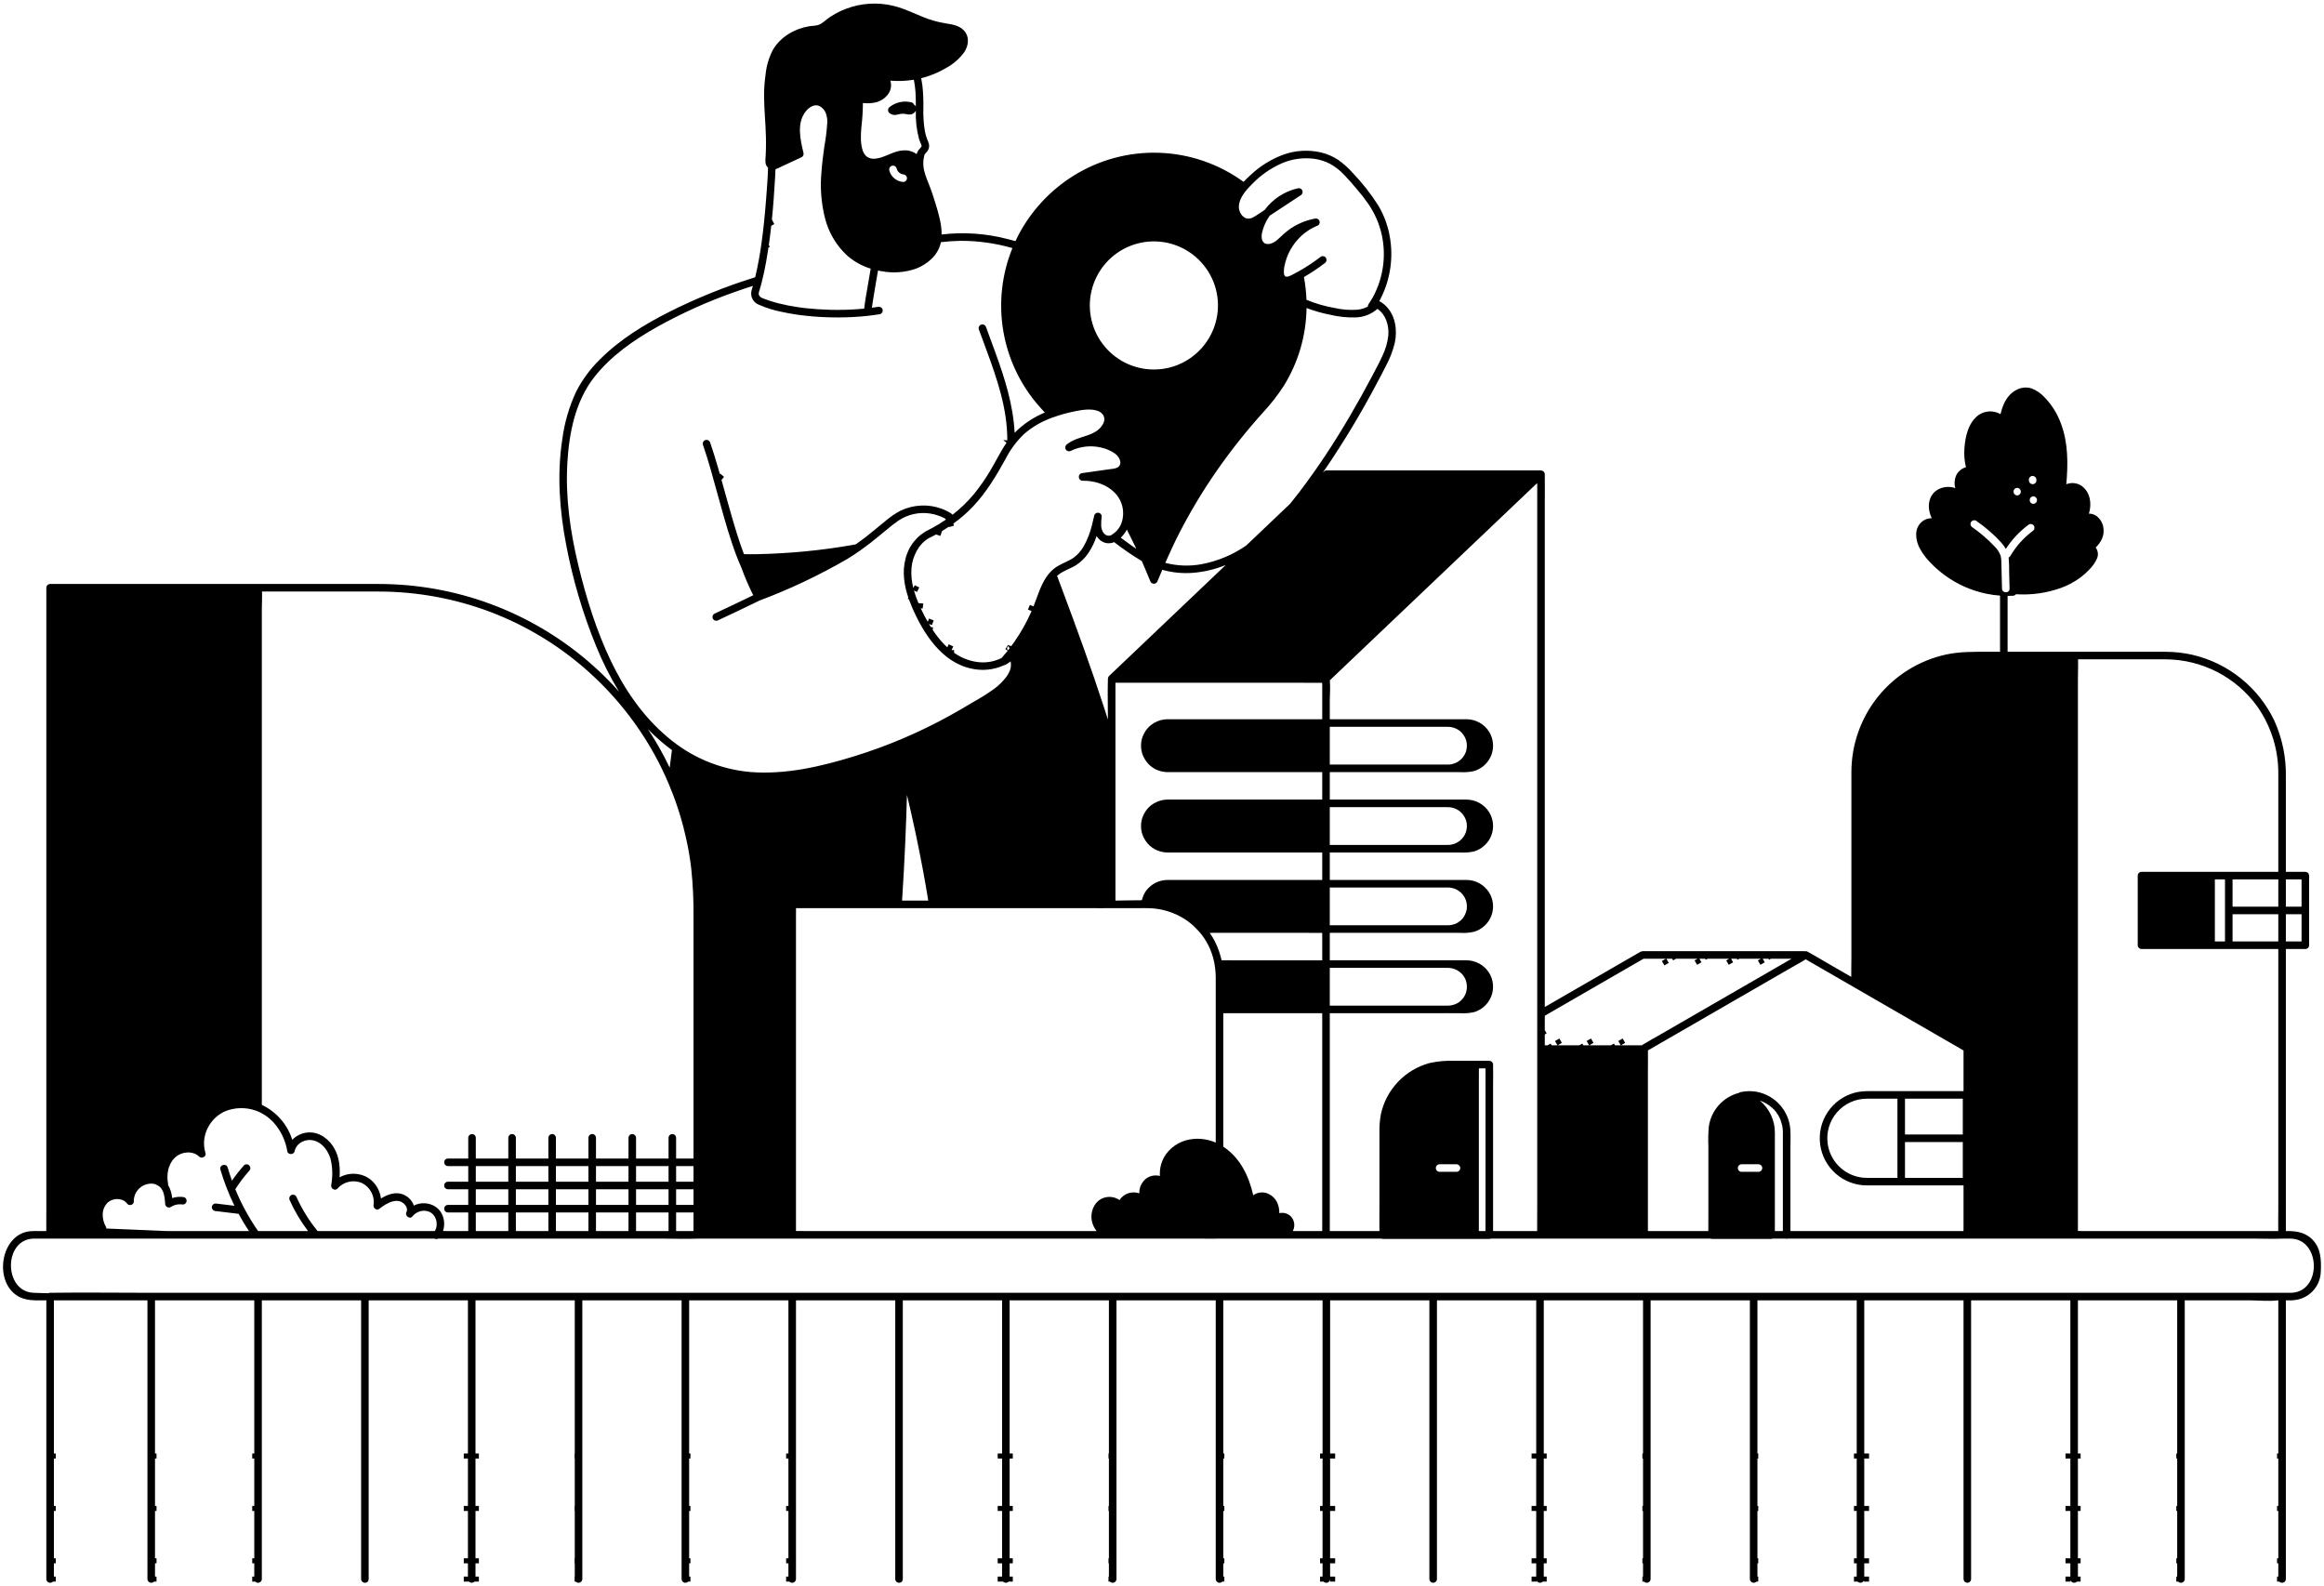 <svg width="441" height="301" viewBox="0 0 441 301" fill="none" xmlns="http://www.w3.org/2000/svg">
<path d="M438.591 235C437.426 233.948 435.983 233.616 434.474 233.594C434.237 233.59 434 233.589 433.763 233.588V180.067H437.457C437.547 180.07 437.636 180.054 437.719 180.021C437.803 179.988 437.878 179.939 437.942 179.876C437.951 179.868 437.958 179.86 437.966 179.853C437.971 179.848 437.975 179.844 437.979 179.839C438.044 179.775 438.094 179.699 438.127 179.615C438.161 179.531 438.177 179.441 438.174 179.35V166.147C438.171 165.958 438.095 165.777 437.961 165.643C437.827 165.509 437.646 165.433 437.457 165.43H433.763V147.453C433.84 143.761 433.091 140.1 431.57 136.735C430.089 133.629 427.929 130.896 425.249 128.736C422.57 126.577 419.44 125.047 416.09 124.259C414.398 123.874 412.668 123.677 410.933 123.673H380.96V113.07C381.303 113.069 381.646 113.061 381.989 113.042C382.098 113.036 382.205 113.007 382.303 112.958C382.4 112.908 382.486 112.838 382.555 112.753C385.407 112.937 388.266 112.546 390.964 111.604C392.355 111.11 393.664 110.41 394.847 109.526C395.44 109.08 395.992 108.582 396.497 108.038C397.086 107.448 397.565 106.758 397.912 106.001C398.066 105.661 398.125 105.286 398.083 104.916C398.04 104.545 397.899 104.193 397.672 103.897C398.649 102.955 399.326 101.731 399.159 100.318C399.118 99.844 398.977 99.383 398.746 98.966C398.515 98.549 398.198 98.186 397.816 97.901C397.396 97.605 396.892 97.45 396.377 97.459C396.7 96.477 396.742 95.424 396.496 94.419C396.269 93.507 395.723 92.705 394.957 92.159C394.601 91.929 394.202 91.774 393.784 91.703C393.366 91.632 392.938 91.647 392.526 91.747C392.381 91.781 392.239 91.825 392.101 91.88C392.438 88.03 392.471 84.082 391.103 80.424C390.436 78.557 389.38 76.852 388.005 75.422C387.309 74.65 386.44 74.054 385.468 73.684C384.976 73.541 384.461 73.499 383.952 73.562C383.444 73.624 382.954 73.79 382.512 74.049C380.792 75.001 380.056 76.773 379.614 78.588C378.987 78.222 378.27 78.04 377.544 78.062C376.818 78.084 376.113 78.309 375.51 78.713C373.5 80.142 372.912 82.841 372.761 85.162C372.677 86.334 372.779 87.511 373.063 88.651C372.638 88.768 372.244 88.979 371.913 89.27C371.581 89.56 371.32 89.922 371.149 90.329C370.859 91.058 370.816 91.863 371.027 92.619C370.431 92.406 369.792 92.338 369.164 92.42C368.536 92.502 367.936 92.732 367.414 93.09C365.758 94.329 365.714 96.591 366.566 98.32C366.104 98.328 365.649 98.437 365.233 98.64C364.776 98.881 364.388 99.234 364.106 99.667C363.824 100.1 363.658 100.598 363.622 101.113C363.573 102.168 363.822 103.216 364.342 104.135C364.855 105.066 365.494 105.922 366.24 106.679C367.012 107.5 367.852 108.255 368.751 108.935C370.516 110.275 372.488 111.317 374.588 112.022C376.185 112.562 377.845 112.896 379.526 113.016V123.673H377.228C374.557 123.673 371.917 123.627 369.284 124.194C364.194 125.307 359.638 128.126 356.371 132.184C353.104 136.241 351.322 141.294 351.32 146.503V181.69C351.32 182.908 351.279 184.137 351.29 185.359L346.785 182.759C345.547 182.044 344.323 181.292 343.066 180.611C343.048 180.602 343.031 180.591 343.013 180.581C342.905 180.517 342.782 180.483 342.657 180.483C342.603 180.482 342.55 180.488 342.498 180.5C342.448 180.489 342.398 180.483 342.347 180.483H312.398C312.167 180.483 311.934 180.472 311.704 180.483C311.437 180.52 311.183 180.624 310.967 180.785C309.787 181.466 308.607 182.148 307.427 182.829L301.767 186.097L296.059 189.392L293.137 191.079V95.836C293.137 93.966 293.167 92.092 293.137 90.222C293.135 90.141 293.137 90.059 293.137 89.977C293.13 89.789 293.053 89.61 292.92 89.477C292.786 89.344 292.608 89.266 292.42 89.26H252.228C252.071 89.26 251.91 89.25 251.752 89.26H251.749C251.658 89.257 251.567 89.274 251.482 89.308C251.398 89.342 251.321 89.393 251.257 89.458C251.252 89.463 251.247 89.465 251.242 89.47C251.194 89.516 251.146 89.561 251.098 89.607L250.982 89.717C251.238 89.35 251.495 88.983 251.748 88.613C255.103 83.652 258.193 78.517 261.004 73.228C261.7 71.933 262.394 70.634 263.05 69.318C263.76 67.985 264.302 66.569 264.664 65.103C265.19 62.68 264.827 59.93 263.024 58.096C262.645 57.713 262.21 57.392 261.732 57.143C263.68 53.574 264.411 49.467 263.814 45.445C263.493 43.186 262.732 41.011 261.575 39.044C260.176 36.83 258.558 34.761 256.746 32.87C255.913 31.913 254.967 31.062 253.928 30.335C252.921 29.668 251.803 29.186 250.626 28.913C248.26 28.379 245.791 28.531 243.509 29.353C241.217 30.203 239.119 31.505 237.34 33.182C236.895 33.59 236.426 34.033 235.978 34.509C231.314 31.112 225.74 29.19 219.974 28.991C214.207 28.793 208.514 30.327 203.628 33.396C199.261 36.143 195.694 39.99 193.284 44.551C193.076 44.947 192.882 45.348 192.693 45.752C192.132 45.595 191.567 45.446 191 45.31C186.979 44.28 182.802 44.004 178.681 44.495C178.704 42.552 178.115 40.575 177.563 38.754C177.18 37.494 176.782 36.253 176.292 35.029C175.829 33.871 175.305 32.647 175.218 31.407C175.173 30.777 175.233 30.143 175.395 29.532C175.406 29.486 175.414 29.439 175.417 29.391C175.473 29.279 175.542 29.174 175.624 29.08C175.889 28.84 176.096 28.544 176.231 28.213C176.361 27.79 176.331 27.333 176.146 26.93C175.865 26.286 175.652 25.614 175.511 24.926C175.264 23.438 175.166 21.929 175.217 20.422C175.246 19.03 175.185 17.638 175.036 16.253C174.975 15.779 174.898 15.308 174.806 14.839C175.013 14.787 175.22 14.732 175.425 14.673C176.863 14.258 178.243 13.661 179.53 12.897C180.872 12.174 182.039 11.166 182.949 9.943C183.805 8.674 184.02 7.025 182.941 5.814C182.062 4.827 180.635 4.613 179.4 4.426C177.876 4.18 176.388 3.752 174.967 3.15C173.483 2.544 172.028 1.857 170.496 1.373C167.605 0.47 164.509 0.448 161.605 1.31C160.158 1.735 158.783 2.375 157.527 3.209C156.899 3.628 156.346 4.169 155.698 4.554C155.061 4.933 154.238 4.869 153.525 4.986C150.777 5.438 148.096 7.004 146.673 9.446C145.91 10.906 145.436 12.499 145.275 14.138C145.084 15.46 144.989 16.795 144.991 18.132C144.993 20.757 145.286 23.372 145.342 25.996C145.359 26.772 145.358 27.548 145.34 28.324C145.331 28.726 145.316 29.127 145.296 29.527C145.237 29.988 145.225 30.453 145.262 30.916C145.314 31.261 145.485 31.578 145.744 31.813C145.692 33.807 145.525 35.804 145.374 37.788C145.161 40.571 144.894 43.353 144.505 46.118C144.213 48.299 143.812 50.465 143.304 52.606C137.72 54.338 132.289 56.525 127.063 59.145C122.298 61.548 117.617 64.407 113.831 68.209C112.018 69.98 110.502 72.032 109.341 74.286C107.998 77.167 107.106 80.237 106.696 83.388C105.677 90.052 106.178 96.835 107.446 103.429C108.694 109.999 110.597 116.429 113.126 122.621C114.339 125.609 115.795 128.493 117.478 131.244C116.818 130.505 116.141 129.782 115.448 129.074C105.284 118.728 91.768 112.339 77.322 111.054C75.498 110.89 73.669 110.808 71.836 110.808H9.509C9.319 110.811 9.139 110.888 9.005 111.021C8.871 111.155 8.794 111.336 8.792 111.525V229.326C8.792 230.745 8.77 232.167 8.786 233.586C8.174 233.589 7.562 233.589 6.95 233.594C6.505 233.581 6.059 233.594 5.616 233.631C0.231 234.274 -1.152 242.668 2.995 245.673C4.731 246.931 6.731 246.732 8.732 246.732H8.792V299.629C8.797 299.771 8.844 299.909 8.927 300.024C9.01 300.14 9.125 300.229 9.258 300.28C9.391 300.331 9.536 300.342 9.676 300.311C9.815 300.28 9.942 300.209 10.041 300.107H10.585V299.151H10.226V296.639H10.585V295.683H10.226V286.697H10.585V285.741H10.226V276.754H10.585V275.798H10.226V246.732H27.98V297.451C27.98 298.146 27.966 298.844 27.98 299.539C27.98 299.569 27.98 299.599 27.98 299.629C27.985 299.771 28.032 299.909 28.115 300.024C28.198 300.14 28.313 300.229 28.446 300.28C28.579 300.331 28.724 300.342 28.864 300.311C29.003 300.28 29.13 300.209 29.229 300.107H29.701V299.151H29.413V296.639H29.701V295.683H29.413V286.697H29.701V285.741H29.413V276.754H29.701V275.798H29.413V248.193C29.413 247.707 29.417 247.219 29.417 246.732H48.252V275.799H47.861V276.754H48.252V285.741H47.861V286.697H48.252V295.683H47.861V296.639H48.252V297.451C48.252 298.017 48.245 298.584 48.25 299.151H47.861V300.107H48.437C48.536 300.209 48.663 300.28 48.802 300.311C48.941 300.342 49.086 300.331 49.219 300.28C49.352 300.23 49.467 300.141 49.55 300.025C49.633 299.909 49.68 299.771 49.685 299.629V248.193C49.685 247.707 49.689 247.219 49.688 246.732H68.523V297.451C68.523 298.146 68.509 298.844 68.523 299.539C68.524 299.569 68.523 299.599 68.523 299.629C68.529 299.771 68.576 299.909 68.659 300.024C68.742 300.14 68.857 300.229 68.99 300.28C69.123 300.331 69.268 300.342 69.407 300.311C69.546 300.28 69.673 300.209 69.772 300.107H69.845V300.017C69.92 299.902 69.959 299.766 69.957 299.629V248.193C69.957 247.707 69.961 247.219 69.96 246.732H88.795V275.799H88.005V276.754H88.795V285.741H88.005V286.697H88.795V295.683H88.005V296.639H88.795V297.451C88.795 298.017 88.789 298.584 88.793 299.151H88.005V300.107H88.961V300.086C89.102 300.231 89.295 300.315 89.498 300.319C89.701 300.322 89.897 300.246 90.044 300.107H90.873V299.151H90.229V296.639H90.873V295.683H90.229V286.697H90.873V285.741H90.229V276.754H90.873V275.798H90.229V248.193C90.229 247.707 90.233 247.219 90.232 246.732H109.067V275.799H109.033V276.754H109.067V285.741H109.033V286.697H109.067V295.683H109.033V296.639H109.067V297.451C109.067 298.017 109.061 298.584 109.065 299.151H109.033V300.107H109.252C109.351 300.209 109.478 300.28 109.617 300.311C109.756 300.342 109.901 300.331 110.034 300.28C110.167 300.229 110.283 300.141 110.365 300.025C110.448 299.909 110.495 299.771 110.501 299.629V248.193C110.501 247.707 110.504 247.219 110.504 246.732H129.339V297.451C129.339 298.146 129.324 298.844 129.339 299.539C129.339 299.569 129.339 299.599 129.339 299.629C129.344 299.771 129.391 299.909 129.474 300.024C129.557 300.14 129.672 300.229 129.805 300.28C129.938 300.331 130.083 300.342 130.222 300.311C130.361 300.28 130.488 300.209 130.587 300.107H131.016V299.151H130.772V296.639H131.016V295.683H130.772V286.697H131.016V285.741H130.772V276.754H131.016V275.798H130.772V248.193C130.772 247.707 130.776 247.219 130.775 246.732H149.61V275.799H149.176V276.754H149.61V285.741H149.176V286.697H149.61V295.683H149.176V296.639H149.61V297.451C149.61 298.017 149.604 298.584 149.608 299.151H149.176V300.107H149.796C149.895 300.209 150.021 300.28 150.161 300.311C150.3 300.342 150.445 300.331 150.578 300.28C150.711 300.23 150.826 300.141 150.909 300.025C150.992 299.909 151.039 299.771 151.044 299.629V248.193C151.044 247.707 151.048 247.219 151.047 246.732H169.882V297.451C169.882 298.146 169.868 298.844 169.882 299.539C169.883 299.569 169.882 299.599 169.882 299.629C169.887 299.771 169.934 299.909 170.017 300.024C170.1 300.14 170.216 300.229 170.349 300.28C170.482 300.331 170.627 300.342 170.766 300.311C170.905 300.28 171.032 300.209 171.131 300.107H171.159V300.076C171.264 299.951 171.32 299.792 171.316 299.629V248.193C171.316 247.707 171.32 247.219 171.319 246.732H190.154V275.799H189.319V276.754H190.153V285.741H189.319V286.697H190.153V295.683H189.319V296.639H190.153V297.451C190.153 298.017 190.147 298.584 190.151 299.151H189.319V300.107H190.275V300.033C190.341 300.116 190.424 300.184 190.518 300.233C190.612 300.282 190.716 300.311 190.822 300.318C190.928 300.325 191.034 300.31 191.134 300.273C191.234 300.237 191.325 300.18 191.402 300.107H192.186V299.151H191.587V296.639H192.186V295.683H191.587V286.697H192.186V285.741H191.587V276.754H192.186V275.798H191.587V248.193C191.587 247.707 191.591 247.219 191.59 246.732H210.425V275.799H210.346V276.754H210.425V285.741H210.346V286.697H210.425V295.683H210.346V296.639H210.425V297.451C210.425 298.017 210.419 298.584 210.423 299.151H210.346V300.107H210.61C210.709 300.209 210.836 300.28 210.975 300.311C211.114 300.342 211.259 300.331 211.393 300.28C211.526 300.23 211.641 300.141 211.724 300.025C211.806 299.909 211.853 299.771 211.859 299.629V248.193C211.859 247.707 211.863 247.219 211.862 246.732H230.697V297.451C230.697 298.146 230.683 298.844 230.697 299.539C230.697 299.569 230.697 299.599 230.697 299.629C230.702 299.771 230.749 299.909 230.832 300.024C230.915 300.14 231.03 300.229 231.163 300.28C231.296 300.331 231.441 300.342 231.58 300.311C231.719 300.28 231.846 300.209 231.945 300.107H232.33V299.151H232.13V296.639H232.33V295.683H232.13V286.697H232.33V285.741H232.13V276.754H232.33V275.798H232.13V248.193C232.13 247.707 232.134 247.219 232.134 246.732H250.968V275.799H250.49V276.754H250.968V285.741H250.49V286.697H250.968V295.683H250.49V296.639H250.968V297.451C250.968 298.017 250.962 298.584 250.966 299.151H250.49V300.107H251.154C251.252 300.209 251.379 300.28 251.517 300.311C251.656 300.342 251.801 300.331 251.934 300.281C252.066 300.231 252.181 300.142 252.265 300.027C252.348 299.912 252.395 299.775 252.402 299.633V300.107H253.357V299.151H252.402V296.639H253.357V295.683H252.402V286.697H253.357V285.741H252.402V276.754H253.357V275.798H252.402V248.193C252.402 247.707 252.406 247.219 252.405 246.732H271.24V297.451C271.24 298.146 271.226 298.844 271.24 299.539C271.241 299.569 271.24 299.599 271.24 299.629C271.247 299.814 271.325 299.99 271.459 300.119C271.592 300.249 271.771 300.321 271.957 300.321C272.143 300.321 272.321 300.249 272.455 300.119C272.589 299.99 272.667 299.814 272.674 299.629V248.193C272.674 247.707 272.678 247.219 272.677 246.732H291.512V275.799H290.633V276.754H291.511V285.741H290.633V286.697H291.511V295.683H290.633V296.639H291.511V297.451C291.511 298.017 291.505 298.584 291.509 299.151H290.633V300.107H291.589V299.958C291.648 300.055 291.728 300.137 291.823 300.199C291.918 300.26 292.026 300.3 292.139 300.314C292.251 300.328 292.365 300.317 292.473 300.281C292.581 300.245 292.679 300.186 292.76 300.107H293.5V299.151H292.945V296.639H293.5V295.683H292.945V286.697H293.5V285.741H292.945V276.754H293.5V275.798H292.945V248.193C292.945 247.707 292.949 247.219 292.948 246.732H311.783V275.799H311.66V276.754H311.783V285.741H311.66V286.697H311.783V295.683H311.66V296.639H311.783V297.451C311.783 298.017 311.777 298.584 311.781 299.151H311.661V300.107H311.968C312.067 300.209 312.194 300.28 312.333 300.311C312.472 300.342 312.618 300.331 312.751 300.28C312.884 300.23 312.999 300.141 313.082 300.025C313.165 299.909 313.212 299.771 313.217 299.629V248.193C313.217 247.707 313.221 247.219 313.22 246.732H332.055V297.451C332.055 298.146 332.041 298.844 332.055 299.539C332.055 299.569 332.055 299.599 332.055 299.629C332.06 299.771 332.107 299.909 332.19 300.024C332.273 300.14 332.388 300.229 332.521 300.28C332.654 300.331 332.799 300.342 332.939 300.311C333.078 300.28 333.205 300.209 333.304 300.107H333.644V299.151H333.489V296.639H333.644V295.683H333.489V286.697H333.644V285.741H333.489V276.754H333.644V275.798H333.489V248.193C333.489 247.707 333.492 247.219 333.492 246.732H352.327V275.799H351.804V276.754H352.327V285.741H351.804V286.697H352.327V295.683H351.804V296.639H352.327V297.451C352.327 298.017 352.32 298.584 352.325 299.151H351.804V300.107H352.512C352.598 300.191 352.703 300.254 352.818 300.289C352.933 300.324 353.055 300.331 353.173 300.308C353.292 300.286 353.403 300.235 353.497 300.161C353.592 300.086 353.667 299.989 353.716 299.879V300.107H354.671V299.151H353.76V296.639H354.671V295.683H353.76V286.697H354.671V285.741H353.76V276.754H354.671V275.798H353.76V248.193C353.76 247.707 353.764 247.219 353.763 246.732H372.598V297.451C372.598 298.146 372.584 298.844 372.598 299.539C372.599 299.569 372.598 299.599 372.598 299.629C372.605 299.814 372.683 299.99 372.817 300.119C372.951 300.249 373.129 300.321 373.315 300.321C373.501 300.321 373.68 300.249 373.813 300.119C373.947 299.99 374.026 299.814 374.032 299.629V248.193C374.032 247.707 374.036 247.219 374.035 246.732H392.87V275.799H391.948V276.754H392.87V285.741H391.948V286.697H392.87V295.683H391.948V296.639H392.87V297.451C392.87 298.017 392.864 298.584 392.868 299.151H391.948V300.107H392.903V299.844C392.947 299.96 393.019 300.062 393.112 300.143C393.206 300.223 393.318 300.279 393.439 300.305C393.56 300.331 393.685 300.327 393.804 300.292C393.922 300.258 394.03 300.194 394.118 300.107H394.814V299.151H394.303V296.639H394.814V295.683H394.303V286.697H394.814V285.741H394.303V276.754H394.814V275.798H394.303V248.193C394.303 247.707 394.307 247.219 394.306 246.732H413.141V275.799H412.974V276.754H413.141V285.741H412.974V286.697H413.141V295.683H412.974V296.639H413.141V297.451C413.141 298.017 413.135 298.584 413.139 299.151H412.974V300.107H413.326C413.425 300.209 413.552 300.28 413.691 300.311C413.83 300.342 413.975 300.331 414.108 300.28C414.241 300.23 414.357 300.141 414.44 300.025C414.522 299.909 414.569 299.771 414.575 299.629V248.193C414.575 247.707 414.578 247.219 414.578 246.732H426.661C428.497 246.732 430.501 246.959 432.326 246.732H432.329V275.799H432.09V276.754H432.329V285.741H432.09V286.697H432.329V295.683H432.09V296.639H432.329V299.151H432.09V300.107H432.514C432.613 300.209 432.74 300.28 432.879 300.311C433.018 300.342 433.163 300.331 433.297 300.28C433.43 300.229 433.545 300.14 433.628 300.025C433.71 299.909 433.757 299.771 433.763 299.629V246.732H434.935C434.991 246.732 435.046 246.727 435.101 246.715C436.507 246.644 437.834 246.043 438.815 245.034C439.797 244.025 440.361 242.682 440.393 241.274C440.506 238.999 440.404 236.637 438.591 235ZM433.763 166.864H436.74V172.032H433.763V166.864ZM433.763 173.466H436.74V178.633H433.763V173.466ZM394.303 231.35V128.852C394.303 127.612 394.365 126.351 394.326 125.107H410.933C414.341 125.119 417.698 125.939 420.728 127.5C423.758 129.061 426.374 131.318 428.363 134.086C430.996 137.848 432.383 142.34 432.329 146.931V165.43H406.37C406.181 165.433 406 165.509 405.866 165.643C405.732 165.777 405.656 165.958 405.653 166.147V179.35C405.656 179.54 405.732 179.72 405.866 179.854C406 179.988 406.181 180.065 406.37 180.067H432.329V229.327C432.329 230.741 432.284 232.166 432.318 233.583C431.216 233.585 430.115 233.594 429.014 233.594H395.193C394.908 233.594 394.604 233.572 394.303 233.566V231.35ZM424.718 172.032H423.647V166.864H432.329V172.032H424.718ZM432.329 173.466V178.633H423.647V173.466H432.329ZM422.213 166.864V178.633H420.29V166.864H422.213ZM385.844 95.607C385.658 95.601 385.482 95.523 385.353 95.389C385.224 95.255 385.152 95.076 385.152 94.891C385.152 94.705 385.224 94.526 385.353 94.392C385.482 94.259 385.658 94.18 385.844 94.174C386.03 94.18 386.206 94.259 386.335 94.392C386.464 94.526 386.536 94.705 386.536 94.891C386.536 95.076 386.464 95.255 386.335 95.389C386.206 95.522 386.03 95.601 385.844 95.607ZM384.994 91.023C384.994 90.896 385.028 90.771 385.092 90.661C385.129 90.613 385.167 90.564 385.204 90.516C385.292 90.428 385.401 90.365 385.52 90.332C385.584 90.323 385.647 90.315 385.711 90.306C385.899 90.311 386.079 90.388 386.212 90.522C386.346 90.655 386.423 90.835 386.428 91.023V91.156C386.428 91.284 386.394 91.409 386.33 91.518C386.293 91.567 386.255 91.615 386.218 91.663C386.13 91.751 386.021 91.815 385.901 91.848C385.838 91.856 385.774 91.865 385.711 91.873C385.522 91.868 385.343 91.791 385.21 91.658C385.076 91.525 384.999 91.345 384.994 91.156V91.023ZM382.777 92.573C382.963 92.58 383.139 92.658 383.268 92.792C383.397 92.926 383.469 93.105 383.469 93.29C383.469 93.476 383.397 93.655 383.268 93.789C383.139 93.922 382.963 94.001 382.777 94.007C382.591 94.001 382.414 93.923 382.284 93.79C382.154 93.656 382.082 93.477 382.082 93.29C382.082 93.104 382.154 92.925 382.284 92.791C382.414 92.657 382.591 92.579 382.777 92.573ZM378.376 103.572C377.133 102.261 375.758 101.081 374.274 100.052C374.112 99.953 373.996 99.796 373.948 99.613C373.9 99.43 373.924 99.236 374.017 99.071C374.114 98.908 374.271 98.79 374.454 98.742C374.638 98.694 374.833 98.72 374.997 98.814C375.934 99.461 376.831 100.162 377.685 100.915C378.404 101.541 379.084 102.209 379.721 102.917C380.065 103.296 380.37 103.709 380.629 104.15C381.789 102.358 383.267 100.791 384.989 99.528C385.153 99.433 385.348 99.407 385.532 99.455C385.716 99.503 385.873 99.622 385.97 99.785C386.06 99.95 386.084 100.144 386.036 100.326C385.988 100.509 385.872 100.666 385.713 100.766C383.999 102.042 382.56 103.65 381.481 105.494C381.408 105.625 381.295 105.728 381.158 105.788C381.236 106.689 381.268 107.594 381.254 108.498C381.28 109.563 381.306 110.628 381.333 111.694C381.355 112.618 379.922 112.615 379.899 111.694C379.871 110.55 379.843 109.406 379.814 108.261C379.802 107.748 379.789 107.236 379.776 106.723C379.785 106.3 379.741 105.878 379.645 105.466C379.381 104.742 378.946 104.092 378.376 103.572ZM341.753 182.566C342.056 182.391 342.358 182.212 342.657 182.031L345.347 183.584C347.794 184.997 350.241 186.409 352.687 187.822L361.534 192.93C364.083 194.401 366.632 195.873 369.18 197.344C370.024 197.831 370.868 198.319 371.713 198.806C372.007 198.976 372.299 199.163 372.598 199.331V207.038H356.345C354.866 207.038 353.366 206.958 351.923 207.347C349.829 207.914 348.013 209.222 346.812 211.028C345.611 212.833 345.107 215.014 345.393 217.164C345.68 219.314 346.738 221.286 348.37 222.714C350.003 224.142 352.098 224.929 354.267 224.927C354.611 224.928 354.955 224.927 355.299 224.927H372.598V232.878C372.598 233.115 372.591 233.354 372.587 233.594H339.75V217.669C339.75 216.56 339.81 215.43 339.732 214.322C339.609 212.591 338.916 210.95 337.761 209.655C336.606 208.36 335.055 207.484 333.35 207.164C332.892 207.085 332.429 207.042 331.964 207.038C331.404 207.044 330.846 207.105 330.297 207.219C330.192 207.24 330.094 207.289 330.014 207.361C328.528 207.737 327.188 208.547 326.164 209.688C325.14 210.828 324.479 212.248 324.265 213.765C324.155 214.962 324.126 216.165 324.179 217.365V230.65C324.179 231.629 324.155 232.613 324.166 233.594H314.477C313.887 233.594 313.295 233.578 312.704 233.582V203.39C312.704 202.163 312.732 200.931 312.713 199.702C312.716 199.571 312.717 199.441 312.716 199.31C313.613 198.792 314.51 198.275 315.407 197.757C317.853 196.344 320.3 194.932 322.747 193.519L331.594 188.411L338.983 184.145C339.902 183.615 340.836 183.103 341.753 182.566ZM371.64 215.266H361.488V208.472H372.458V215.266L371.64 215.266ZM372.458 216.7V223.493H361.488V216.699L372.458 216.7ZM360.055 208.472V223.493H354.709C354.573 223.493 354.437 223.493 354.301 223.493C354.204 223.493 354.107 223.493 354.01 223.49C353.817 223.484 353.624 223.471 353.431 223.452C353.251 223.434 353.072 223.407 352.894 223.372C351.352 223.083 349.939 222.321 348.851 221.192C347.763 220.062 347.055 218.621 346.825 217.07C346.668 215.999 346.745 214.907 347.05 213.868C347.355 212.83 347.881 211.869 348.591 211.053C349.302 210.236 350.18 209.583 351.167 209.137C352.153 208.692 353.225 208.465 354.307 208.472C354.714 208.471 355.121 208.472 355.528 208.472L360.055 208.472ZM333.976 208.857C334.012 208.869 334.048 208.879 334.083 208.891C334.197 208.931 334.31 208.973 334.422 209.019C334.441 209.027 334.459 209.034 334.468 209.038C334.598 209.098 334.727 209.159 334.853 209.224C334.994 209.297 335.132 209.374 335.268 209.455C335.454 209.568 335.634 209.69 335.809 209.82C335.934 209.918 336.057 210.02 336.176 210.126C336.224 210.176 336.281 210.216 336.344 210.245C336.375 210.298 336.412 210.346 336.456 210.39L336.467 210.401C336.513 210.45 336.567 210.489 336.628 210.517C336.796 210.7 336.954 210.893 337.101 211.094C337.114 211.135 337.13 211.174 337.15 211.211C337.192 211.271 337.233 211.332 337.273 211.394C337.307 211.455 337.352 211.508 337.406 211.552C337.6 211.872 337.765 212.21 337.898 212.56C337.902 212.593 337.908 212.625 337.918 212.656C338.016 212.929 338.097 213.207 338.162 213.49C338.169 213.516 338.179 213.542 338.191 213.567C338.198 213.603 338.204 213.64 338.211 213.676C338.212 213.708 338.215 213.74 338.22 213.772C338.268 214.053 338.299 214.336 338.311 214.621C338.313 214.69 338.316 214.759 338.316 214.828V214.909C338.316 215.066 338.316 215.223 338.316 215.38V233.05C338.316 233.23 338.311 233.412 338.307 233.594H336.796V218.257C336.796 217.142 336.8 216.028 336.796 214.913C336.796 214.894 336.796 214.874 336.796 214.855C336.791 213.71 336.536 212.58 336.049 211.545C335.562 210.509 334.855 209.592 333.976 208.857ZM334.405 221.633C334.403 221.822 334.327 222.004 334.193 222.137C334.059 222.271 333.878 222.348 333.689 222.35H330.488C330.298 222.35 330.115 222.274 329.981 222.14C329.846 222.005 329.771 221.823 329.771 221.633C329.771 221.443 329.846 221.26 329.981 221.126C330.115 220.992 330.298 220.916 330.488 220.916H333.689C333.878 220.919 334.058 220.996 334.192 221.13C334.325 221.263 334.402 221.444 334.405 221.633ZM293.137 197.479V196.287L293.487 196.085L293.137 195.479V194.026C293.137 193.596 293.153 193.162 293.146 192.73L294.693 191.837L299.286 189.185L304.845 185.976L309.676 183.187C310.204 182.882 310.732 182.577 311.26 182.272C311.464 182.154 311.679 182.042 311.882 181.917H316.115L315.358 182.354L315.836 183.182L316.663 182.704L316.209 181.917H317.312L317.491 182.226L318.027 181.917H322.122L321.56 182.241L322.038 183.069L322.866 182.591L322.477 181.916H323.58L323.694 182.113L324.034 181.916H328.128L327.567 182.24L328.045 183.068L328.872 182.59L328.483 181.916H329.587L329.7 182.113L330.04 181.916H334.135L333.573 182.24L334.051 183.068L334.879 182.59L334.49 181.916H335.593L335.706 182.112L336.047 181.916H339.976C339.639 182.111 339.302 182.305 338.966 182.499C336.548 183.895 334.131 185.29 331.714 186.686C328.79 188.374 325.865 190.063 322.941 191.751L315.393 196.109C314.242 196.773 313.069 197.412 311.932 198.102C311.847 198.153 311.761 198.203 311.677 198.255C311.66 198.265 311.643 198.274 311.626 198.284C311.599 198.302 311.574 198.321 311.55 198.343H307.595L308.391 197.883L307.913 197.055L307.086 197.533L307.553 198.343H306.45L306.258 198.011L305.683 198.343H301.589L302.385 197.883L301.907 197.055L301.079 197.533L301.547 198.343H300.443L300.252 198.011L299.677 198.343H295.583L296.379 197.883L295.901 197.055L295.073 197.533L295.541 198.343H294.437L294.246 198.011L293.671 198.343H293.138L293.137 197.479ZM252.338 141.778V137.906H274.489C274.723 137.906 274.936 137.911 275.146 137.931C275.182 137.935 275.219 137.939 275.255 137.944C275.285 137.948 275.315 137.953 275.345 137.958C275.87 138.048 276.37 138.248 276.812 138.545C276.852 138.573 276.893 138.601 276.932 138.631C276.947 138.642 276.963 138.654 276.979 138.665C277.552 139.123 277.978 139.74 278.203 140.438C278.409 141.136 278.405 141.878 278.191 142.573C278.179 142.61 278.169 142.649 278.155 142.686C278.152 142.697 278.147 142.707 278.143 142.718C277.926 143.301 277.562 143.819 277.086 144.221C276.61 144.623 276.038 144.895 275.426 145.01L275.42 145.012C275.339 145.027 275.256 145.037 275.173 145.047C275.148 145.05 275.124 145.055 275.099 145.057C274.994 145.067 274.888 145.073 274.781 145.074H252.338V141.778ZM252.338 153.845V153.153H274.489C274.723 153.153 274.936 153.159 275.146 153.178C275.182 153.183 275.219 153.187 275.255 153.192C275.285 153.196 275.315 153.201 275.345 153.205C275.87 153.296 276.37 153.496 276.812 153.792C276.852 153.821 276.893 153.849 276.932 153.879C276.947 153.89 276.963 153.901 276.979 153.913C277.552 154.371 277.978 154.988 278.203 155.686C278.409 156.383 278.405 157.126 278.191 157.821C278.179 157.858 278.169 157.897 278.155 157.934C278.152 157.944 278.147 157.955 278.143 157.965C277.926 158.549 277.562 159.067 277.086 159.469C276.61 159.87 276.038 160.142 275.426 160.258L275.42 160.259C275.339 160.275 275.256 160.285 275.173 160.295C275.148 160.297 275.124 160.302 275.099 160.305C274.994 160.315 274.888 160.321 274.781 160.322H252.338V153.845ZM252.338 168.749V168.401H272.384C273.149 168.401 273.916 168.414 274.682 168.401C274.715 168.401 274.748 168.401 274.781 168.401L274.794 168.402C274.883 168.403 274.972 168.408 275.059 168.415C275.126 168.421 275.192 168.431 275.258 168.44C275.281 168.444 275.304 168.446 275.327 168.449C275.411 168.463 275.493 168.48 275.575 168.499L275.59 168.503C275.675 168.523 275.759 168.547 275.843 168.573L275.851 168.576C275.929 168.6 276.006 168.629 276.082 168.659C276.093 168.663 276.105 168.667 276.116 168.672C276.179 168.697 276.241 168.726 276.303 168.754C276.333 168.768 276.363 168.783 276.393 168.797C276.433 168.817 276.472 168.839 276.511 168.86C276.571 168.893 276.63 168.927 276.688 168.963L276.711 168.977C277.384 169.405 277.895 170.046 278.161 170.798C278.327 171.301 278.388 171.833 278.338 172.36L278.337 172.373C278.331 172.432 278.321 172.491 278.312 172.55C278.304 172.602 278.296 172.653 278.285 172.704C278.281 172.724 278.277 172.744 278.272 172.764C278.192 173.12 278.059 173.462 277.878 173.779L277.858 173.813C277.824 173.872 277.787 173.929 277.749 173.986C277.727 174.018 277.705 174.051 277.682 174.083C277.658 174.117 277.632 174.149 277.607 174.182C277.569 174.231 277.53 174.28 277.49 174.328C277.474 174.346 277.458 174.363 277.442 174.381C277.395 174.434 277.347 174.485 277.297 174.535C277.271 174.562 277.243 174.587 277.216 174.612C277.183 174.644 277.149 174.675 277.114 174.706C276.975 174.826 276.827 174.935 276.671 175.032C276.594 175.079 276.516 175.123 276.439 175.163L276.413 175.176C276.352 175.207 276.291 175.236 276.229 175.263C276.167 175.29 276.104 175.315 276.039 175.339C276.023 175.345 276.007 175.352 275.991 175.357C275.808 175.421 275.622 175.47 275.432 175.505C275.17 175.55 274.904 175.572 274.639 175.57H252.338V168.749ZM252.338 183.997V183.649H273.006C273.573 183.649 274.142 183.662 274.708 183.649C274.732 183.648 274.757 183.649 274.781 183.649C274.792 183.649 274.803 183.65 274.815 183.651C275.256 183.66 275.692 183.749 276.102 183.914C276.123 183.922 276.143 183.932 276.164 183.941C276.225 183.966 276.286 183.992 276.346 184.021C276.404 184.049 276.46 184.08 276.517 184.111C276.538 184.122 276.559 184.132 276.58 184.144C277.261 184.525 277.794 185.126 278.091 185.849C278.102 185.877 278.115 185.905 278.125 185.934C278.135 185.962 278.143 185.99 278.153 186.018C278.388 186.704 278.419 187.444 278.242 188.147L278.238 188.162C278.217 188.241 278.194 188.32 278.167 188.397C278.16 188.418 278.151 188.439 278.144 188.46C278.121 188.522 278.098 188.583 278.072 188.644C278.059 188.674 278.044 188.704 278.03 188.735C278.007 188.785 277.983 188.836 277.957 188.886C277.939 188.921 277.92 188.954 277.9 188.988C277.875 189.033 277.85 189.079 277.822 189.123C277.8 189.158 277.777 189.191 277.755 189.225C277.726 189.268 277.697 189.311 277.666 189.353C277.642 189.385 277.617 189.417 277.592 189.448C277.559 189.491 277.526 189.533 277.49 189.574C277.464 189.604 277.437 189.633 277.41 189.662C277.373 189.703 277.336 189.744 277.296 189.783C277.266 189.814 277.234 189.843 277.203 189.872C277.167 189.906 277.13 189.94 277.093 189.973C277.033 190.024 276.971 190.073 276.908 190.12C276.89 190.133 276.873 190.148 276.854 190.161C276.772 190.219 276.687 190.274 276.6 190.325L276.592 190.33C276.02 190.652 275.373 190.821 274.716 190.818C274.484 190.818 274.253 190.818 274.021 190.818H252.338V183.997ZM252.338 231.495V192.251H273.819C274.102 192.251 274.381 192.25 274.657 192.239C274.698 192.246 274.739 192.25 274.781 192.251H277.043C277.948 192.315 278.858 192.244 279.743 192.042C280.473 191.817 281.144 191.431 281.705 190.912C282.266 190.393 282.703 189.754 282.984 189.043C283.262 188.326 283.371 187.554 283.303 186.787C283.235 186.021 282.992 185.28 282.592 184.623C282.14 183.892 281.509 183.288 280.76 182.867C280.01 182.446 279.166 182.222 278.307 182.215H252.338V177.003H272.794C273.455 177.003 274.117 177.011 274.778 177.003H274.781H277.043C277.948 177.067 278.858 176.996 279.743 176.794C280.473 176.57 281.144 176.183 281.705 175.664C282.266 175.145 282.703 174.506 282.984 173.795C283.262 173.078 283.371 172.306 283.303 171.539C283.235 170.773 282.992 170.032 282.592 169.375C282.14 168.644 281.509 168.04 280.76 167.619C280.01 167.198 279.166 166.974 278.307 166.967H252.338V161.756H274.781H277.043C277.948 161.819 278.858 161.749 279.743 161.547C280.473 161.322 281.144 160.935 281.705 160.416C282.266 159.897 282.703 159.258 282.983 158.548C283.262 157.83 283.371 157.058 283.303 156.292C283.235 155.525 282.992 154.785 282.592 154.127C282.139 153.396 281.509 152.793 280.759 152.372C280.01 151.951 279.166 151.726 278.307 151.72H274.781C274.769 151.72 274.759 151.723 274.748 151.723C274.713 151.722 274.679 151.72 274.645 151.72H252.338V146.508H277.043C277.948 146.571 278.858 146.501 279.743 146.299C280.473 146.074 281.144 145.688 281.705 145.168C282.266 144.649 282.703 144.011 282.984 143.3C283.262 142.582 283.371 141.81 283.303 141.044C283.236 140.277 282.992 139.537 282.593 138.879C282.14 138.149 281.509 137.545 280.76 137.124C280.01 136.703 279.166 136.479 278.307 136.472H274.781C274.769 136.472 274.759 136.475 274.748 136.475C274.714 136.475 274.68 136.472 274.645 136.472H252.338V133.095C252.338 132.921 252.34 132.746 252.344 132.571C252.354 132.066 252.375 131.554 252.388 131.041C252.392 130.863 252.396 130.684 252.397 130.505C252.401 130.027 252.388 129.551 252.348 129.085L255.098 126.469L256.188 125.432L259.908 121.893C260.221 121.595 260.535 121.296 260.849 120.998L265.936 116.159C267.888 114.303 269.839 112.446 271.79 110.59C273.074 109.369 274.358 108.147 275.643 106.926L277.698 104.97L287.901 95.264L291.253 92.076C291.393 91.942 291.546 91.809 291.703 91.674V192.327C291.695 192.477 291.703 192.63 291.703 192.78V228.452C291.703 229.635 291.69 230.82 291.689 232.004C291.684 232.534 291.686 233.064 291.692 233.594H283.325V205.979C283.325 204.675 283.363 203.364 283.325 202.06C283.324 202.041 283.325 202.023 283.325 202.005C283.322 201.815 283.246 201.635 283.112 201.501C282.978 201.367 282.797 201.29 282.608 201.288H276.088C274.466 201.218 272.841 201.361 271.255 201.713C268.978 202.33 266.915 203.56 265.29 205.27C263.665 206.979 262.541 209.103 262.04 211.408C261.834 212.504 261.741 213.62 261.764 214.735V227.752C261.764 229.698 261.735 231.647 261.757 233.593H252.338V231.495ZM280.635 202.722H281.891V230.393C281.891 231.458 281.867 232.527 281.879 233.594H280.624V205.979C280.624 204.895 280.648 203.807 280.635 202.722ZM277.098 221.633C277.096 221.822 277.02 222.003 276.886 222.137C276.752 222.271 276.571 222.348 276.381 222.35H273.18C272.99 222.35 272.808 222.274 272.673 222.14C272.539 222.005 272.464 221.823 272.464 221.633C272.464 221.443 272.539 221.26 272.673 221.126C272.808 220.991 272.99 220.916 273.18 220.916H276.381C276.57 220.919 276.751 220.996 276.884 221.129C277.018 221.263 277.095 221.444 277.098 221.633ZM263.449 63.602C263.307 64.95 262.932 66.263 262.341 67.483C261.756 68.783 261.074 70.041 260.408 71.301C257.697 76.426 254.79 81.452 251.587 86.287C249.98 88.713 248.296 91.086 246.534 93.405C245.971 94.142 245.397 94.87 244.81 95.589L243.022 97.289L242.584 97.706L240.04 100.126C238.858 101.25 237.675 102.375 236.493 103.5C233.938 105.274 231.037 106.486 227.979 107.058C225.703 107.472 223.363 107.385 221.123 106.802C221.953 104.907 222.82 103.031 223.765 101.186C225.897 97.036 228.305 93.034 230.973 89.207C233.612 85.423 236.482 81.807 239.568 78.378C241.048 76.798 242.386 75.091 243.569 73.278C246.351 68.825 247.858 63.694 247.928 58.443C249.401 59.007 250.921 59.439 252.471 59.736C254.009 60.105 255.59 60.271 257.172 60.23C258.724 60.209 260.218 59.633 261.384 58.608C262.96 59.672 263.591 61.72 263.449 63.602ZM216.836 143.241C216.945 143.52 217.079 143.79 217.235 144.046C217.255 144.08 217.276 144.113 217.297 144.147C217.335 144.207 217.373 144.266 217.414 144.324C217.859 144.988 218.46 145.533 219.164 145.912C219.412 146.042 219.671 146.149 219.939 146.233C220.454 146.41 220.994 146.503 221.538 146.508C221.686 146.509 221.835 146.508 221.983 146.508H250.904V151.72H224.29C223.41 151.72 222.529 151.72 221.649 151.72H221.648C221.617 151.72 221.586 151.72 221.556 151.72C221.022 151.724 220.492 151.811 219.985 151.98C219.89 152.011 219.797 152.047 219.703 152.083C219.683 152.091 219.663 152.098 219.643 152.106C219.202 152.284 218.787 152.524 218.412 152.818C217.887 153.234 217.453 153.753 217.137 154.343C217.007 154.578 216.895 154.823 216.803 155.075C216.635 155.544 216.541 156.037 216.527 156.535C216.525 156.564 216.525 156.593 216.525 156.622C216.523 156.702 216.521 156.781 216.524 156.86C216.532 157.417 216.638 157.968 216.836 158.489C216.944 158.764 217.074 159.03 217.227 159.283C217.238 159.301 217.251 159.319 217.261 159.338C217.31 159.416 217.359 159.494 217.411 159.569C217.843 160.212 218.419 160.744 219.095 161.122C219.36 161.267 219.638 161.386 219.926 161.476C220.444 161.656 220.989 161.751 221.538 161.756C221.71 161.757 221.882 161.756 222.054 161.756H250.904V166.968H222.183C221.982 166.968 221.782 166.967 221.582 166.968H221.564C221.457 166.969 221.35 166.974 221.243 166.981C221.222 166.982 221.202 166.985 221.181 166.986C221.083 166.994 220.986 167.005 220.889 167.018C220.877 167.02 220.864 167.021 220.852 167.023C219.81 167.168 218.84 167.634 218.076 168.356C218.062 168.369 218.047 168.382 218.033 168.395C218.027 168.401 218.021 168.408 218.015 168.414C217.597 168.818 217.257 169.297 217.012 169.825C216.919 170.031 216.839 170.243 216.773 170.459C216.768 170.474 216.763 170.488 216.759 170.503C216.728 170.604 216.699 170.706 216.674 170.808L216.672 170.817C215.077 170.802 213.471 170.881 211.916 170.881H211.667V129.548H246.625C248.043 129.548 249.469 129.587 250.888 129.561C250.895 129.723 250.904 129.879 250.904 130.021V136.472H224.29C223.799 136.472 223.308 136.472 222.816 136.472C222.427 136.472 222.038 136.472 221.649 136.472C221.619 136.472 221.589 136.472 221.559 136.472C221.152 136.475 220.746 136.527 220.35 136.626H220.349C220.228 136.657 220.108 136.691 219.99 136.73C219.901 136.759 219.814 136.792 219.727 136.826C219.702 136.836 219.676 136.844 219.651 136.855C219.207 137.033 218.789 137.274 218.412 137.57C217.864 138.004 217.416 138.552 217.097 139.174C216.99 139.373 216.897 139.579 216.816 139.79C216.639 140.27 216.541 140.776 216.526 141.287C216.525 141.312 216.525 141.337 216.524 141.362C216.523 141.445 216.521 141.528 216.524 141.61C216.531 142.168 216.637 142.72 216.836 143.241ZM244.936 230.792C244.653 230.518 244.306 230.321 243.927 230.216C243.548 230.112 243.149 230.104 242.766 230.194C242.783 228.733 242.211 227.28 240.811 226.587C240.398 226.369 239.937 226.255 239.469 226.257C239.002 226.258 238.542 226.375 238.13 226.596C238.019 226.657 237.914 226.726 237.813 226.802C237.004 223.193 235.347 219.717 232.181 217.611C232.164 217.6 232.147 217.589 232.13 217.578V192.251H250.904V233.594H245.321C245.56 233.145 245.652 232.633 245.582 232.13C245.513 231.627 245.287 231.159 244.936 230.792ZM249.598 182.216H233.734C233.092 182.216 232.446 182.198 231.802 182.204C231.709 181.775 231.592 181.353 231.461 180.937C231.432 180.84 231.403 180.744 231.371 180.648L231.357 180.606C231.127 179.9 230.838 179.214 230.496 178.555C230.215 178.021 229.899 177.505 229.551 177.011C229.774 177.007 229.995 177.003 230.216 177.003H247.716C248.777 177.003 249.842 177.027 250.904 177.015V182.216H249.598ZM220.108 223.14C219.677 223.023 219.227 223.002 218.787 223.077C218.348 223.152 217.93 223.323 217.563 223.576C217.121 223.905 216.765 224.336 216.526 224.833C216.287 225.33 216.173 225.878 216.193 226.429C215.523 226.202 214.798 226.194 214.123 226.408C213.429 226.635 212.835 227.094 212.44 227.709C211.963 227.376 211.407 227.173 210.828 227.12C210.249 227.067 209.666 227.166 209.137 227.407C207.545 228.144 206.844 230.056 207.189 231.7C207.343 232.392 207.653 233.04 208.096 233.594H153.618C152.763 233.594 151.901 233.565 151.043 233.579V174.147C151.043 173.537 151.055 172.925 151.052 172.314H206.769C208.14 172.314 209.518 172.355 210.888 172.314H216.53C216.62 172.314 216.71 172.314 216.8 172.313H217.253L217.255 172.314C217.451 172.314 217.646 172.315 217.841 172.318C220.348 172.345 222.796 173.084 224.899 174.449C225.069 174.562 225.237 174.676 225.401 174.797L225.435 174.821C225.622 174.959 225.807 175.102 225.987 175.251C226.006 175.267 226.026 175.283 226.045 175.3C226.2 175.429 226.351 175.562 226.499 175.697C226.857 176.039 227.177 176.417 227.534 176.755C228.924 178.341 229.89 180.252 230.343 182.311C230.347 182.328 230.351 182.345 230.355 182.362C230.38 182.475 230.402 182.589 230.425 182.703C230.605 183.657 230.696 184.626 230.696 185.597C230.696 185.623 230.696 185.649 230.696 185.675V216.806C229.354 216.215 227.882 215.978 226.421 216.12C225.412 216.203 224.432 216.499 223.546 216.99C222.661 217.481 221.89 218.155 221.285 218.967C220.415 220.177 219.998 221.654 220.108 223.14ZM171.178 170.88C171.421 167.125 171.625 163.368 171.791 159.608C171.918 156.687 172.022 153.765 172.103 150.842C173.235 155.552 174.244 160.289 175.131 165.053C175.492 166.992 175.829 168.934 176.145 170.88H171.178ZM216.673 106.464C216.869 106.916 217.063 107.369 217.254 107.823L218.269 110.256C218.315 110.403 218.407 110.532 218.532 110.623C218.656 110.714 218.806 110.763 218.96 110.763C219.114 110.763 219.265 110.714 219.389 110.623C219.513 110.532 219.605 110.403 219.652 110.256C219.95 109.541 220.251 108.828 220.555 108.117C222.399 108.639 224.32 108.837 226.232 108.703C228.42 108.543 230.569 108.037 232.599 107.204L229.798 109.868L220.341 118.865L214.9 124.04C213.466 125.404 212.033 126.768 210.599 128.131C210.488 128.211 210.397 128.316 210.333 128.438C210.27 128.559 210.235 128.694 210.233 128.831C210.233 128.851 210.237 128.87 210.239 128.889C210.237 128.913 210.234 128.934 210.233 128.959C210.162 131.356 210.233 133.767 210.233 136.165V136.535C210.011 135.835 209.79 135.135 209.563 134.437C207.078 126.776 204.312 119.21 201.489 111.668C201.191 110.87 200.892 110.073 200.592 109.276C200.712 109.165 200.836 109.06 200.966 108.962C201.971 108.211 203.214 107.873 204.26 107.191C205.166 106.589 205.943 105.815 206.547 104.911C207.207 103.918 207.726 102.839 208.092 101.704C208.281 102.034 208.534 102.321 208.837 102.55C209.14 102.778 209.486 102.943 209.855 103.035C210.382 103.139 210.929 103.08 211.422 102.866C213.096 104.173 214.85 105.375 216.673 106.464ZM212.68 102.024C213.143 101.58 213.531 101.063 213.828 100.494C213.892 100.616 213.957 100.738 214.02 100.861C214.478 101.752 214.922 102.65 215.352 103.554C215.444 103.748 215.534 103.943 215.625 104.138C214.888 103.645 214.168 103.124 213.46 102.602C213.199 102.41 212.939 102.217 212.68 102.024ZM236.603 35.984C236.611 35.975 236.616 35.965 236.624 35.956C236.977 35.545 237.357 35.157 237.74 34.779C239.292 33.203 241.124 31.93 243.142 31.025C245.1 30.161 247.258 29.851 249.381 30.129C250.45 30.277 251.485 30.61 252.44 31.112C253.427 31.669 254.322 32.374 255.094 33.202C255.916 34.045 256.678 34.95 257.44 35.847C258.233 36.761 258.977 37.718 259.666 38.712C260.877 40.477 261.738 42.458 262.201 44.548C263.081 48.579 262.478 52.792 260.502 56.414C260.246 56.875 259.968 57.322 259.668 57.755C259.589 57.875 259.554 58.019 259.571 58.162C258.935 58.503 258.236 58.71 257.517 58.77C256.129 58.87 254.734 58.766 253.377 58.46C251.503 58.143 249.671 57.615 247.915 56.888C247.86 55.437 247.7 53.993 247.435 52.566C248.805 51.779 250.12 50.9 251.37 49.935C251.53 49.835 251.645 49.678 251.693 49.495C251.74 49.313 251.717 49.12 251.627 48.954C251.531 48.791 251.373 48.672 251.19 48.624C251.006 48.576 250.811 48.602 250.647 48.697C249.35 49.699 247.983 50.608 246.558 51.417C246.477 51.463 246.397 51.509 246.316 51.557C246.303 51.563 246.289 51.566 246.276 51.573C245.86 51.803 245.44 52.025 245.016 52.24C244.882 52.307 244.745 52.367 244.604 52.419L244.565 52.432C244.148 52.571 243.759 52.556 243.652 51.982C243.642 51.928 243.638 51.872 243.632 51.816C243.606 51.261 243.667 50.705 243.813 50.168C243.845 50.023 243.881 49.876 243.921 49.728L243.935 49.677L243.94 49.659C244.168 48.832 244.501 48.037 244.928 47.293C245.042 47.094 245.18 46.909 245.278 46.718C245.62 46.2 246.008 45.713 246.436 45.262C247.406 44.229 248.585 43.412 249.894 42.867C250.077 42.816 250.233 42.695 250.327 42.53C250.421 42.364 250.445 42.169 250.395 41.985C250.344 41.802 250.223 41.646 250.057 41.552C249.892 41.458 249.696 41.434 249.513 41.485C247.719 41.812 246.023 42.54 244.551 43.616C244.248 43.838 243.965 44.081 243.687 44.328C243.636 44.355 243.589 44.389 243.546 44.427C243.369 44.589 243.193 44.763 243.014 44.938C242.823 45.114 242.631 45.288 242.434 45.46C242.029 45.846 241.533 46.123 240.992 46.265L240.985 46.266C240.913 46.28 240.841 46.291 240.768 46.297C240.724 46.3 240.681 46.303 240.637 46.303C240.611 46.304 240.584 46.303 240.557 46.303C240.368 46.3 240.183 46.256 240.013 46.174C239.75 46.019 239.558 45.767 239.479 45.472C239.477 45.465 239.473 45.458 239.471 45.451C239.454 45.387 239.441 45.322 239.432 45.256C239.399 44.992 239.399 44.724 239.433 44.459C239.438 44.422 239.444 44.386 239.45 44.349C239.454 44.317 239.46 44.285 239.465 44.253C239.52 43.979 239.591 43.709 239.676 43.444C239.969 42.54 240.399 41.687 240.95 40.914C241.137 40.791 241.323 40.668 241.51 40.546L245.067 38.206L246.846 37.036C246.991 36.945 247.099 36.806 247.15 36.643C247.202 36.48 247.193 36.303 247.127 36.146C247.061 35.988 246.94 35.86 246.788 35.783C246.635 35.706 246.46 35.685 246.294 35.726C243.76 36.297 241.516 37.759 239.969 39.846C239.498 40.155 239.027 40.465 238.556 40.775C238.432 40.856 238.307 40.938 238.179 41.017C238.062 41.087 237.945 41.156 237.824 41.219C237.775 41.245 237.726 41.27 237.676 41.293L237.645 41.307C237.613 41.322 237.582 41.335 237.55 41.348C237.513 41.363 237.475 41.377 237.437 41.391C237.425 41.395 237.412 41.399 237.4 41.403C237.352 41.419 237.304 41.433 237.256 41.446C237.247 41.448 237.239 41.45 237.23 41.452C236.995 41.504 236.75 41.498 236.518 41.434C236.285 41.37 236.072 41.25 235.896 41.085C235.843 41.037 235.791 40.986 235.737 40.928C235.68 40.867 235.628 40.801 235.579 40.733C235.571 40.723 235.562 40.713 235.555 40.702C235.534 40.673 235.517 40.64 235.497 40.61C235.451 40.538 235.407 40.465 235.37 40.393C235.363 40.378 235.356 40.363 235.348 40.349C234.608 38.83 235.584 37.176 236.603 35.984ZM207.282 54.587C207.8 52.792 208.724 51.141 209.984 49.762C211.244 48.382 212.804 47.312 214.545 46.633C216.285 45.955 218.158 45.687 220.019 45.85C221.88 46.013 223.678 46.602 225.274 47.573C226.317 48.204 227.257 48.99 228.063 49.905C229.314 51.314 230.22 52.996 230.708 54.816C231.195 56.637 231.251 58.546 230.871 60.392C230.372 62.821 229.143 65.039 227.35 66.751C225.556 68.463 223.282 69.587 220.833 69.972C220.213 70.064 219.587 70.111 218.96 70.111C217.076 70.113 215.217 69.676 213.53 68.835C211.844 67.994 210.376 66.772 209.243 65.266C208.11 63.76 207.343 62.011 207.003 60.157C206.662 58.304 206.758 56.397 207.282 54.587ZM198.864 79.561C199.114 79.455 199.367 79.356 199.621 79.259C199.637 79.256 199.654 79.252 199.67 79.247C201.083 78.73 202.534 78.324 204.01 78.034C204.027 78.031 204.043 78.027 204.059 78.024C204.114 78.013 204.17 78.002 204.225 77.991C204.338 77.969 204.452 77.948 204.566 77.927C205.022 77.839 205.483 77.775 205.946 77.734C206.117 77.721 206.289 77.712 206.46 77.709C206.645 77.706 206.829 77.709 207.014 77.72C207.081 77.723 207.147 77.729 207.214 77.734C207.288 77.742 207.363 77.746 207.437 77.756C207.453 77.758 207.472 77.761 207.482 77.763C207.669 77.792 207.854 77.832 208.036 77.882C208.117 77.904 208.196 77.929 208.274 77.956C208.288 77.96 208.301 77.965 208.315 77.97C208.339 77.98 208.371 77.993 208.4 78.004C208.76 78.141 209.072 78.38 209.297 78.693C209.332 78.748 209.367 78.803 209.397 78.86L209.399 78.864L209.402 78.87C209.425 78.917 209.446 78.965 209.464 79.014L209.469 79.027C209.488 79.081 209.504 79.136 209.518 79.192C209.522 79.208 209.525 79.225 209.529 79.241C209.541 79.295 209.549 79.35 209.555 79.404C209.556 79.416 209.557 79.428 209.558 79.441C209.562 79.494 209.564 79.547 209.562 79.6C209.561 79.633 209.557 79.667 209.553 79.701C209.55 79.727 209.548 79.753 209.544 79.781C209.497 80.016 209.416 80.243 209.303 80.456C209.01 80.983 208.597 81.433 208.098 81.772C206.995 82.534 205.631 82.784 204.398 83.263C203.721 83.508 203.081 83.845 202.498 84.266C202.399 84.335 202.317 84.426 202.256 84.53C202.196 84.635 202.159 84.751 202.148 84.871C202.134 85.014 202.166 85.157 202.241 85.28C202.339 85.441 202.496 85.558 202.679 85.606C202.862 85.654 203.056 85.629 203.221 85.537C203.627 85.34 204.048 85.177 204.481 85.049C204.489 85.047 204.496 85.047 204.504 85.045C205.743 84.683 207.046 84.599 208.32 84.798C208.755 84.869 209.185 84.969 209.606 85.097C209.901 85.192 210.191 85.305 210.472 85.435C210.855 85.605 211.22 85.812 211.561 86.055C211.586 86.073 211.611 86.092 211.635 86.112C211.724 86.18 211.809 86.252 211.891 86.329C212.23 86.661 212.47 87.082 212.584 87.543C212.585 87.549 212.586 87.555 212.587 87.561C212.591 87.611 212.594 87.661 212.595 87.711C212.609 87.892 212.575 88.074 212.496 88.238C212.416 88.402 212.295 88.541 212.143 88.642C211.644 88.969 210.924 88.981 210.351 89.062L205.236 89.787C205.085 89.827 204.951 89.916 204.857 90.042C204.763 90.167 204.714 90.32 204.718 90.477C204.715 90.52 204.717 90.564 204.723 90.607C204.745 90.778 204.829 90.935 204.958 91.049C205.088 91.164 205.254 91.227 205.427 91.228C206.853 91.189 208.268 91.484 209.559 92.09C209.604 92.112 209.648 92.136 209.693 92.159C209.749 92.188 209.806 92.218 209.862 92.248C210.525 92.605 211.128 93.065 211.645 93.613C211.707 93.678 211.765 93.746 211.823 93.814C211.846 93.841 211.869 93.87 211.892 93.898C212.003 94.034 212.107 94.174 212.203 94.318L212.221 94.344C212.712 95.093 213.015 95.95 213.105 96.841C213.128 97.111 213.134 97.381 213.124 97.651C213.111 97.905 213.081 98.159 213.033 98.41C213.025 98.45 213.018 98.49 213.011 98.53C212.987 98.639 212.961 98.748 212.931 98.856C212.662 99.902 212.006 100.806 211.095 101.385C211.04 101.419 210.99 101.458 210.946 101.504C210.918 101.517 210.892 101.532 210.864 101.544C210.16 101.851 209.588 101.475 209.237 100.842C209.083 100.548 208.989 100.227 208.962 99.897C208.964 99.871 208.964 99.844 208.963 99.818C208.938 99.209 208.969 98.598 209.056 97.994C209.068 97.85 209.024 97.706 208.933 97.593C208.926 97.582 208.917 97.574 208.909 97.563C208.897 97.549 208.886 97.533 208.873 97.519C208.863 97.509 208.855 97.496 208.846 97.487C208.733 97.379 208.589 97.31 208.434 97.29C208.238 97.266 208.041 97.322 207.885 97.443C207.766 97.531 207.682 97.659 207.648 97.803L207.647 97.807C207.523 98.354 207.394 98.899 207.255 99.441C207.252 99.453 207.251 99.465 207.249 99.477C206.916 100.936 206.379 102.34 205.652 103.648C205.19 104.467 204.567 105.184 203.821 105.757C202.835 106.475 201.653 106.831 200.622 107.469C200.139 107.769 199.698 108.133 199.312 108.551C199.293 108.565 199.275 108.581 199.258 108.597C198.046 109.943 197.396 111.616 196.781 113.297C196.576 113.852 196.371 114.406 196.162 114.957L196.143 115.004L196.047 115.068L196.059 115.036C195.848 114.954 195.637 114.87 195.427 114.783L195.062 115.666C195.278 115.756 195.495 115.843 195.713 115.927L195.753 115.943C194.868 117.966 193.789 119.898 192.531 121.713C192.32 122.018 192.104 122.32 191.882 122.617C191.791 122.535 191.674 122.49 191.552 122.489L191.49 122.502C191.421 122.459 191.353 122.416 191.285 122.372L190.764 123.173C190.905 123.265 191.048 123.354 191.192 123.439C191.201 123.445 191.216 123.453 191.232 123.462C190.855 123.938 190.464 124.403 190.06 124.858C188.613 125.579 186.979 125.839 185.38 125.602C183.824 125.379 182.345 124.786 181.066 123.873L181.024 123.337C180.869 123.35 180.712 123.361 180.555 123.37L180.894 122.66L180.032 122.248L179.756 122.826C179.547 122.636 179.345 122.44 179.147 122.238C178.343 121.399 177.619 120.487 176.984 119.514L177.058 119.045L176.64 118.979C176.52 118.787 176.4 118.595 176.285 118.4L176.836 118.602C176.943 118.312 177.058 118.02 177.179 117.735L176.298 117.362C176.211 117.568 176.129 117.777 176.048 117.986C175.669 117.317 175.311 116.636 174.975 115.95C174.89 115.777 174.807 115.603 174.725 115.428C174.846 115.439 174.966 115.451 175.086 115.466L175.206 114.518C174.9 114.479 174.59 114.453 174.283 114.439C173.947 113.656 173.661 112.852 173.428 112.032L174.006 112.327C174.151 112.042 174.296 111.755 174.438 111.468L173.581 111.044C173.492 111.224 173.401 111.403 173.31 111.582C172.979 110.318 172.865 109.006 172.972 107.703C173.178 105.524 174.327 103.224 176.26 102.098C176.317 102.084 176.373 102.064 176.426 102.038C176.83 101.838 177.23 101.63 177.625 101.414L178.456 101.689C178.557 101.385 178.655 101.08 178.752 100.774L178.748 100.773C179.198 100.503 179.64 100.219 180.076 99.927C180.083 99.955 180.09 99.983 180.098 100.011L181.018 99.753C180.981 99.618 180.95 99.483 180.915 99.347C182.278 98.37 183.543 97.264 184.695 96.046C187.184 93.395 189.04 90.294 190.789 87.129C191.677 85.369 192.854 83.771 194.271 82.402C195.634 81.206 197.186 80.246 198.864 79.561ZM191.552 122.993V123.049C191.469 123.156 191.388 123.265 191.304 123.372C191.241 123.332 191.189 123.275 191.154 123.209C191.119 123.142 191.102 123.067 191.105 122.992C191.109 122.917 191.132 122.843 191.173 122.78C191.214 122.717 191.27 122.665 191.338 122.631C191.35 122.624 191.363 122.618 191.376 122.613L191.552 122.993ZM163.458 24.131C163.637 22.609 163.734 21.077 163.747 19.544C164.596 19.655 165.458 19.605 166.287 19.396C167.226 19.141 168.045 18.563 168.599 17.763C168.841 17.407 168.998 16.999 169.058 16.573C169.118 16.146 169.08 15.711 168.946 15.301C170.436 15.433 171.937 15.375 173.413 15.128C173.564 15.889 173.667 16.658 173.721 17.431C173.787 18.353 173.789 19.283 173.788 20.215C173.72 20.049 173.592 19.915 173.431 19.838C173.392 19.738 173.33 19.647 173.25 19.575C173.17 19.503 173.074 19.45 172.969 19.422C172.236 19.235 171.469 19.225 170.73 19.391C169.992 19.558 169.304 19.897 168.721 20.38C168.589 20.516 168.515 20.698 168.515 20.887C168.515 21.077 168.589 21.259 168.721 21.394C168.915 21.576 169.151 21.705 169.408 21.77C169.665 21.835 169.934 21.834 170.19 21.766C170.37 21.737 170.544 21.689 170.721 21.649C170.779 21.635 170.838 21.625 170.897 21.613L170.943 21.605L170.956 21.604C171.077 21.596 171.195 21.585 171.316 21.585C171.424 21.585 171.532 21.591 171.64 21.6C171.66 21.602 171.671 21.602 171.683 21.603L171.699 21.607C171.758 21.62 171.819 21.629 171.878 21.642C172.192 21.727 172.52 21.751 172.843 21.714C173.046 21.677 173.238 21.593 173.402 21.468C173.567 21.343 173.699 21.181 173.789 20.995C173.721 22.776 173.918 24.558 174.373 26.282C174.481 26.628 174.608 26.967 174.753 27.3C174.806 27.424 174.867 27.576 174.882 27.632C174.892 27.721 174.866 27.81 174.811 27.88C174.619 28.079 174.439 28.291 174.273 28.512C174.132 28.744 174.017 28.99 173.93 29.246C173.42 28.868 172.822 28.627 172.192 28.547C171.473 28.483 170.75 28.566 170.064 28.788C168.761 29.17 167.54 29.947 166.176 30.093C165.601 30.192 165.008 30.07 164.519 29.751C164.11 29.419 163.815 28.967 163.677 28.459C163.241 27.095 163.34 25.568 163.458 24.131ZM172.109 33.808C172.107 33.998 172.032 34.18 171.897 34.314C171.763 34.448 171.581 34.524 171.392 34.525C170.749 34.483 170.139 34.231 169.653 33.809C169.206 33.425 168.892 32.908 168.759 32.334C168.713 32.151 168.739 31.957 168.832 31.793C168.926 31.628 169.079 31.506 169.26 31.452C169.443 31.403 169.638 31.428 169.803 31.522C169.968 31.616 170.09 31.77 170.142 31.953C170.161 32.036 170.185 32.118 170.214 32.199C170.267 32.312 170.33 32.421 170.402 32.523C170.56 32.727 170.767 32.888 171.004 32.99C171.124 33.034 171.248 33.068 171.374 33.09L171.392 33.091C171.58 33.096 171.76 33.173 171.894 33.306C172.027 33.44 172.104 33.62 172.109 33.808ZM143.984 55.573L143.987 55.551C143.991 55.527 143.997 55.502 144.002 55.478C144.023 55.39 144.052 55.299 144.083 55.197C144.095 55.158 144.106 55.118 144.118 55.079C144.128 55.048 144.138 55.016 144.148 54.985C144.175 54.895 144.199 54.805 144.225 54.715C144.276 54.541 144.326 54.366 144.375 54.191C144.384 54.158 144.392 54.125 144.401 54.092C144.456 53.89 144.511 53.687 144.563 53.484C144.884 52.227 145.149 50.956 145.38 49.68C145.541 48.785 145.683 47.886 145.817 46.987L146.076 46.839C146.012 46.726 145.952 46.61 145.889 46.495C146.064 45.28 146.217 44.061 146.35 42.84L146.932 42.517C146.78 42.243 146.632 41.965 146.491 41.688L146.473 41.697C146.744 38.995 146.932 36.283 147.086 33.576C147.115 33.084 147.138 32.593 147.158 32.102C147.175 32.097 147.191 32.094 147.208 32.088C147.616 31.932 148.015 31.753 148.404 31.553L149.684 30.959C150.502 30.579 151.32 30.199 152.137 29.819C152.273 29.739 152.378 29.616 152.438 29.47C152.497 29.324 152.507 29.162 152.467 29.01C151.869 26.49 151.131 23.351 152.904 21.13C153.249 20.671 153.711 20.312 154.242 20.093C154.504 19.991 154.787 19.954 155.066 19.986C155.298 20.029 155.519 20.116 155.718 20.242C156.143 20.528 156.476 20.929 156.679 21.398C156.917 22.011 157.019 22.667 156.98 23.323C156.878 24.845 156.69 26.36 156.417 27.861C156.194 29.465 155.988 31.074 155.873 32.69C155.605 35.613 155.835 38.559 156.553 41.405C157.225 44.063 158.635 46.477 160.62 48.368C161.946 49.562 163.516 50.452 165.221 50.977L165.217 51C165.02 52.153 164.819 53.306 164.625 54.459C164.389 55.821 164.143 57.188 163.987 58.561C163.044 58.651 162.098 58.716 161.15 58.755C160.946 58.763 160.741 58.768 160.537 58.774C160.425 58.777 160.314 58.781 160.202 58.783C159.934 58.789 159.667 58.793 159.4 58.795C159.353 58.795 159.305 58.795 159.258 58.795C158.978 58.797 158.697 58.797 158.415 58.794C158.258 58.793 158.1 58.79 157.942 58.787C157.782 58.785 157.623 58.783 157.463 58.779C156.693 58.758 155.924 58.722 155.156 58.672C154.443 58.624 153.73 58.562 153.016 58.487C152.868 58.471 152.72 58.454 152.573 58.436C152.453 58.422 152.332 58.407 152.212 58.392C151.934 58.356 151.657 58.319 151.382 58.279C150.175 58.103 148.978 57.867 147.795 57.571C147.73 57.554 147.665 57.537 147.6 57.52C147.393 57.466 147.186 57.41 146.98 57.35C146.726 57.277 146.473 57.2 146.222 57.12C146.15 57.097 146.078 57.076 146.007 57.053C145.751 56.968 145.496 56.878 145.243 56.783C145.114 56.735 144.985 56.685 144.857 56.634C144.811 56.616 144.765 56.597 144.719 56.579C144.684 56.564 144.649 56.55 144.614 56.535C144.631 56.542 144.611 56.533 144.552 56.508C144.463 56.467 144.378 56.416 144.299 56.358C144.225 56.298 144.159 56.227 144.104 56.148C144.094 56.133 144.085 56.116 144.076 56.1C144.062 56.075 144.049 56.05 144.037 56.025C144.025 55.994 144.014 55.964 144.005 55.934L144 55.914C143.992 55.885 143.986 55.855 143.981 55.826C143.97 55.742 143.971 55.657 143.984 55.573ZM115.937 125.446C113.167 119.668 111.236 113.445 109.736 107.226C108.216 100.922 107.29 94.422 107.655 87.926C107.976 82.211 109.154 76.17 112.758 71.569C115.916 67.536 120.252 64.532 124.675 62.04C129.361 59.43 134.26 57.222 139.32 55.44C140.496 55.02 141.679 54.621 142.869 54.243C142.784 54.518 142.692 54.792 142.626 55.069C142.552 55.323 142.524 55.587 142.542 55.851C142.544 55.874 142.55 55.896 142.553 55.919C142.559 55.98 142.563 56.042 142.575 56.104C142.647 56.481 142.811 56.833 143.053 57.13C143.296 57.427 143.608 57.658 143.963 57.804C144.008 57.823 144.055 57.84 144.101 57.859C145.452 58.45 146.864 58.888 148.312 59.167C148.747 59.265 149.185 59.353 149.624 59.435C149.663 59.442 149.702 59.449 149.742 59.456C150.079 59.517 150.416 59.575 150.755 59.628C150.897 59.65 151.04 59.672 151.182 59.693C151.362 59.719 151.542 59.744 151.721 59.768C153.416 59.994 155.12 60.136 156.828 60.191C157.06 60.2 157.291 60.208 157.523 60.214C157.549 60.215 157.574 60.215 157.6 60.215C159.551 60.265 161.503 60.209 163.449 60.048C163.836 60.016 164.222 59.977 164.609 59.935L164.633 59.933H164.636H164.637C164.692 59.932 164.747 59.926 164.8 59.913C165.529 59.831 166.256 59.733 166.979 59.611C166.984 59.61 166.988 59.608 166.993 59.607C167.07 59.59 167.143 59.557 167.208 59.511C167.273 59.465 167.327 59.406 167.368 59.338C167.428 59.25 167.468 59.15 167.487 59.046C167.507 58.941 167.504 58.834 167.48 58.73V58.729C167.46 58.645 167.422 58.565 167.37 58.496C167.317 58.426 167.251 58.368 167.175 58.325C167.001 58.226 166.797 58.192 166.6 58.229H166.598L165.531 58.375C165.504 58.379 165.477 58.383 165.449 58.387L165.453 58.361C165.506 57.979 165.562 57.599 165.62 57.219C165.774 56.227 165.941 55.237 166.109 54.248C166.274 53.277 166.44 52.306 166.609 51.336C166.825 51.38 167.043 51.422 167.262 51.457C169.462 51.876 171.734 51.708 173.847 50.968C175.959 50.143 177.981 48.447 178.498 46.148C178.512 46.082 178.523 46.015 178.536 45.948C179.748 45.808 180.966 45.717 182.192 45.697C185.549 45.679 188.891 46.143 192.116 47.075C190.08 52.072 189.483 57.54 190.393 62.86C191.302 68.179 193.683 73.138 197.264 77.174C197.592 77.546 197.926 77.911 198.26 78.277C196.116 79.165 194.171 80.47 192.537 82.116C192.266 76.842 190.664 71.774 188.857 66.827C188.279 65.243 187.686 63.664 187.113 62.079C187.058 61.898 186.936 61.745 186.772 61.652C186.608 61.559 186.414 61.532 186.231 61.578C186.049 61.63 185.894 61.751 185.8 61.916C185.707 62.081 185.682 62.276 185.73 62.46C187.69 67.885 189.946 73.281 190.808 79.021C191.03 80.518 191.141 82.03 191.143 83.543L190.422 83.515C190.421 83.526 190.416 83.537 190.408 83.545L190.999 84.005C189.829 85.708 188.946 87.594 187.877 89.36C186.976 90.877 185.966 92.326 184.855 93.698C183.64 95.168 182.265 96.499 180.756 97.667C180.66 97.558 180.549 97.463 180.427 97.385C179.858 97.025 179.251 96.73 178.616 96.505C177.403 96.068 176.116 95.871 174.828 95.926C173.478 95.98 172.152 96.304 170.929 96.879C169.862 97.436 168.864 98.119 167.958 98.912C166.712 99.915 165.495 100.952 164.235 101.938C164.205 101.956 164.178 101.977 164.152 102L164.151 102C164.074 102.057 163.998 102.113 163.921 102.17C163.877 102.195 163.836 102.225 163.8 102.26C163.374 102.577 162.949 102.892 162.52 103.202C162.408 103.267 162.286 103.312 162.158 103.336C161.387 103.474 160.614 103.604 159.841 103.726C158.318 103.967 156.791 104.177 155.259 104.357C152.186 104.718 149.103 104.959 146.008 105.081C144.397 105.144 142.78 105.193 141.168 105.149C140.93 104.523 140.704 103.892 140.488 103.258C139.963 101.719 139.488 100.163 139.031 98.603C138.298 96.099 137.617 93.581 136.913 91.07C137.071 90.87 137.23 90.671 137.394 90.475L136.661 89.862C136.638 89.889 136.616 89.918 136.593 89.945C136.484 89.558 136.376 89.171 136.264 88.785C135.798 87.176 135.315 85.571 134.764 83.989C134.709 83.808 134.587 83.655 134.423 83.562C134.259 83.469 134.065 83.443 133.882 83.489C133.699 83.54 133.545 83.662 133.451 83.827C133.357 83.992 133.332 84.187 133.381 84.37C134.412 87.326 135.222 90.358 136.053 93.374C136.95 96.627 137.836 99.887 138.908 103.087C139.431 104.649 140.004 106.197 140.68 107.7C141.331 109.489 142.083 111.24 142.932 112.944C141.641 113.57 140.348 114.191 139.053 114.808C137.889 115.361 136.722 115.91 135.554 116.454C135.391 116.551 135.273 116.708 135.225 116.892C135.176 117.075 135.202 117.27 135.297 117.435C135.396 117.596 135.553 117.712 135.736 117.76C135.918 117.808 136.112 117.784 136.277 117.692C138.904 116.468 141.52 115.222 144.125 113.952C149.879 111.792 155.443 109.157 160.761 106.077C161.539 105.614 162.285 105.112 163.019 104.592C163.048 104.58 163.076 104.566 163.103 104.551C163.273 104.445 163.43 104.313 163.591 104.194C163.942 103.935 164.291 103.671 164.642 103.411L164.644 103.408L164.645 103.408C164.722 103.351 164.798 103.295 164.875 103.238C164.919 103.214 164.959 103.185 164.995 103.15L164.995 103.15C165.047 103.112 165.099 103.074 165.152 103.036C165.212 103.002 165.266 102.957 165.31 102.903C166.275 102.146 167.22 101.364 168.166 100.583C168.926 99.932 169.718 99.32 170.539 98.748C172.298 97.587 174.427 97.121 176.511 97.441C177.114 97.536 177.706 97.691 178.278 97.904C178.534 98 178.785 98.111 179.027 98.237C179.139 98.293 179.288 98.367 179.425 98.443C179.435 98.499 179.451 98.553 179.475 98.605C178.661 99.165 177.818 99.682 176.949 100.155C176.76 100.258 176.569 100.359 176.378 100.458C175.238 100.986 174.235 101.767 173.444 102.743C172.653 103.718 172.096 104.861 171.815 106.085C171.185 108.526 171.568 111.04 172.363 113.396C172.356 113.41 172.348 113.424 172.341 113.438C172.301 113.512 172.278 113.594 172.272 113.678L172.467 113.691C172.635 114.166 172.818 114.635 173.013 115.094C175.143 120.097 178.685 125.729 184.424 126.885C186.473 127.331 188.611 127.1 190.517 126.226C190.615 126.214 190.71 126.183 190.796 126.135C191.139 125.949 191.466 125.737 191.776 125.501C191.929 126.245 191.804 127.02 191.427 127.679C191.359 127.809 191.287 127.937 191.209 128.063C191.181 128.109 191.151 128.154 191.122 128.2L191.102 128.23C191.066 128.284 191.028 128.338 190.99 128.392C190.97 128.42 190.95 128.447 190.93 128.474C190.291 129.303 189.544 130.041 188.707 130.67C187.439 131.579 186.118 132.412 184.752 133.166C183.278 134.049 181.796 134.919 180.293 135.752C174.518 138.95 168.428 141.545 162.121 143.495C155.769 145.458 149.06 147.019 142.37 146.487C136.506 145.965 130.958 143.601 126.519 139.734C121.943 135.84 118.521 130.836 115.937 125.446ZM127.502 142.323C127.383 143.295 127.261 144.267 127.136 145.238C127.117 145.379 127.098 145.519 127.08 145.659C125.872 143.125 124.491 140.678 122.944 138.336C123.017 138.411 123.087 138.488 123.16 138.562C124.503 139.932 125.955 141.189 127.502 142.323ZM49.685 207.473V115.543C49.685 114.458 49.761 113.336 49.717 112.242H71.837C79.143 112.245 86.388 113.579 93.217 116.177C99.766 118.687 105.821 122.333 111.102 126.948C116.385 131.562 120.821 137.062 124.212 143.201C125.196 144.988 126.087 146.825 126.881 148.705C127.139 149.389 127.432 150.061 127.701 150.743C127.807 151.023 127.913 151.303 128.015 151.585C128.054 151.691 128.092 151.798 128.13 151.905C128.24 152.212 128.347 152.52 128.452 152.829C128.5 152.973 128.547 153.117 128.595 153.261C128.687 153.54 128.778 153.82 128.866 154.1C128.923 154.281 128.977 154.463 129.032 154.645C129.111 154.904 129.19 155.163 129.265 155.423C129.317 155.604 129.366 155.785 129.416 155.966C129.491 156.235 129.567 156.504 129.638 156.775C129.669 156.893 129.698 157.012 129.728 157.13C130.014 158.241 130.267 159.36 130.489 160.486C130.506 160.571 130.524 160.656 130.54 160.741C130.595 161.024 130.644 161.309 130.695 161.593C130.727 161.779 130.762 161.965 130.793 162.151C130.828 162.364 130.861 162.578 130.894 162.792C130.935 163.059 130.977 163.325 131.014 163.592C131.044 163.804 131.071 164.015 131.098 164.227C131.125 164.433 131.15 164.639 131.175 164.844C131.488 167.844 131.63 170.859 131.599 173.874V219.825H128.298V215.875C128.292 215.689 128.213 215.513 128.079 215.383C127.946 215.254 127.767 215.182 127.581 215.182C127.395 215.182 127.216 215.254 127.082 215.383C126.949 215.513 126.87 215.689 126.864 215.875V219.825H120.696V215.875C120.689 215.689 120.611 215.513 120.477 215.384C120.343 215.255 120.165 215.182 119.979 215.182C119.793 215.182 119.614 215.255 119.481 215.384C119.347 215.513 119.268 215.689 119.262 215.875V219.825H113.094V215.875C113.087 215.689 113.009 215.513 112.875 215.384C112.742 215.255 112.563 215.182 112.377 215.182C112.191 215.182 112.013 215.255 111.879 215.384C111.745 215.513 111.667 215.689 111.66 215.875V219.825H105.492V215.875C105.486 215.689 105.407 215.513 105.274 215.384C105.14 215.255 104.961 215.182 104.775 215.182C104.589 215.182 104.411 215.255 104.277 215.384C104.143 215.513 104.065 215.689 104.058 215.875V219.825H97.89V215.875C97.884 215.689 97.805 215.513 97.672 215.384C97.538 215.255 97.359 215.182 97.173 215.182C96.987 215.182 96.809 215.255 96.675 215.384C96.541 215.513 96.463 215.689 96.457 215.875V219.825H90.288V215.875C90.282 215.689 90.204 215.513 90.07 215.383C89.936 215.254 89.758 215.182 89.572 215.182C89.386 215.182 89.207 215.254 89.073 215.383C88.939 215.513 88.861 215.689 88.855 215.875V219.825H86.999C86.353 219.825 85.705 219.812 85.059 219.825C85.032 219.826 85.004 219.825 84.977 219.825C84.791 219.832 84.615 219.91 84.486 220.044C84.357 220.178 84.285 220.356 84.285 220.542C84.285 220.728 84.357 220.907 84.486 221.041C84.615 221.174 84.791 221.253 84.977 221.259H88.855V224.227H86.999C86.353 224.227 85.705 224.213 85.059 224.227C85.032 224.227 85.004 224.227 84.977 224.227C84.791 224.233 84.615 224.311 84.486 224.445C84.357 224.579 84.285 224.757 84.285 224.943C84.285 225.129 84.357 225.308 84.486 225.442C84.615 225.575 84.791 225.654 84.977 225.66H88.855V228.628H86.999C86.353 228.628 85.705 228.614 85.059 228.628C85.032 228.628 85.004 228.628 84.977 228.628C84.791 228.634 84.615 228.713 84.486 228.846C84.357 228.98 84.285 229.159 84.285 229.345C84.285 229.53 84.357 229.709 84.486 229.843C84.615 229.977 84.791 230.055 84.977 230.061H88.855V233.593H84.879C84.618 233.593 84.345 233.579 84.07 233.568C84.333 232.787 84.361 231.946 84.15 231.149C84.144 231.126 84.139 231.103 84.133 231.08C84.123 231.042 84.109 231.005 84.097 230.968C84.019 230.709 83.914 230.46 83.783 230.224C83.777 230.213 83.772 230.201 83.766 230.19C83.76 230.179 83.752 230.169 83.746 230.158C83.706 230.089 83.664 230.02 83.619 229.953C83.59 229.91 83.559 229.869 83.529 229.827C83.492 229.776 83.455 229.725 83.415 229.675C83.356 229.604 83.294 229.536 83.231 229.47C83.176 229.412 83.117 229.357 83.057 229.302C83.019 229.268 82.982 229.232 82.943 229.2C82.919 229.179 82.897 229.156 82.871 229.136C82.831 229.103 82.787 229.076 82.745 229.045C82.732 229.036 82.718 229.027 82.705 229.017C82.05 228.562 81.272 228.317 80.474 228.314C80.445 228.314 80.417 228.312 80.388 228.313C80.328 228.313 80.269 228.316 80.209 228.319C80.138 228.322 80.066 228.327 79.994 228.334C79.959 228.337 79.923 228.341 79.888 228.345C79.747 228.362 79.606 228.384 79.466 228.415C79.14 228.487 78.824 228.602 78.527 228.757C78.485 228.625 78.433 228.496 78.373 228.371C78.361 228.345 78.349 228.32 78.337 228.295C78.318 228.258 78.297 228.221 78.277 228.185C77.933 227.574 77.411 227.083 76.78 226.777C76.742 226.758 76.704 226.74 76.665 226.722C76.648 226.714 76.632 226.705 76.615 226.698C76.603 226.693 76.592 226.69 76.581 226.685C76.533 226.665 76.486 226.642 76.437 226.624C75.034 226.091 73.548 226.637 72.295 227.407C72.183 226.502 71.848 225.639 71.321 224.895L71.302 224.867C71.251 224.797 71.199 224.729 71.145 224.662C70.669 224.048 70.057 223.553 69.356 223.218C68.919 223.013 68.456 222.87 67.98 222.794C67.919 222.783 67.859 222.774 67.798 222.766C67.749 222.76 67.702 222.753 67.653 222.748C66.959 222.672 66.256 222.73 65.584 222.92C65.186 223.033 64.801 223.19 64.438 223.389C64.564 221.502 64.383 219.58 63.454 217.936C62.976 217.05 62.292 216.293 61.459 215.728C61.178 215.537 60.877 215.375 60.563 215.244C60.545 215.237 60.528 215.229 60.511 215.222C60.416 215.184 60.321 215.148 60.224 215.116C60.184 215.102 60.146 215.085 60.105 215.072C59.665 214.934 59.206 214.867 58.744 214.875C58.239 214.872 57.737 214.958 57.261 215.127C57.128 215.174 56.999 215.229 56.872 215.287C56.848 215.297 56.824 215.305 56.801 215.316C56.297 215.547 55.842 215.873 55.462 216.277C55.008 214.833 54.26 213.499 53.266 212.358C52.272 211.217 51.053 210.294 49.685 209.646V207.473ZM129.646 228.628H128.298V225.66H131.599V228.628H129.646ZM131.599 230.062V231.765C131.599 232.375 131.594 232.984 131.596 233.594H128.298V230.062L131.599 230.062ZM129.646 224.227H128.298V221.259H131.599V224.227H129.646ZM124.312 228.628H120.696V225.66H126.864V228.628H124.312ZM126.864 230.062V233.594H120.696V230.062H126.864ZM124.312 224.227H120.696V221.259H126.864V224.227H124.312ZM117.805 228.628H113.094V225.66H119.262V228.628H117.805ZM119.262 230.062V233.594H113.094V230.062H119.262ZM117.805 224.227H113.094V221.259H119.262V224.227H117.805ZM110.679 228.628H105.492V225.66H111.66V228.628H110.679ZM111.661 230.062V233.594H105.492V230.062H111.661ZM110.679 224.227H105.492V221.259H111.66V224.227H110.679ZM103.456 228.628H97.89V225.66H104.058V228.628H103.456ZM104.059 230.062V233.594H97.89V230.062H104.059ZM103.456 224.227H97.89V221.259H104.058V224.227H103.456ZM91.079 228.628H90.288V225.66H96.457V228.628H91.079ZM96.457 230.062V233.594H90.288V230.062H96.457ZM91.079 224.227H90.288V221.259H96.457V224.227H91.079ZM19.489 230.344L19.49 230.325C19.525 229.511 19.869 228.742 20.451 228.173C20.804 227.873 21.228 227.668 21.683 227.577C21.909 227.532 22.14 227.513 22.371 227.518C22.684 227.533 22.994 227.599 23.285 227.715C23.366 227.752 23.445 227.794 23.522 227.839C23.548 227.855 23.75 227.99 23.69 227.944C23.794 228.03 23.892 228.124 23.983 228.224C24.006 228.252 24.032 228.277 24.054 228.306C24.137 228.44 24.26 228.543 24.405 228.602C24.55 228.661 24.711 228.673 24.863 228.636C24.926 228.617 24.986 228.59 25.042 228.555C25.154 228.499 25.246 228.411 25.308 228.302C25.37 228.194 25.398 228.069 25.389 227.944C25.385 227.487 25.476 227.034 25.654 226.614C25.833 226.193 26.097 225.814 26.429 225.499C26.761 225.185 27.154 224.943 27.583 224.787C28.013 224.631 28.471 224.566 28.927 224.595C28.944 224.597 28.961 224.598 28.978 224.6C28.993 224.601 29.008 224.604 29.023 224.605C29.191 224.627 29.357 224.661 29.52 224.708C29.601 224.78 29.695 224.836 29.797 224.873C29.817 224.88 29.832 224.886 29.843 224.89C29.876 224.906 29.909 224.922 29.942 224.939C30.023 224.982 30.099 225.032 30.175 225.083L30.198 225.1C30.223 225.12 30.248 225.141 30.272 225.163C30.332 225.217 30.39 225.274 30.445 225.333C30.458 225.347 30.56 225.469 30.571 225.479C30.621 225.546 30.669 225.616 30.712 225.687C30.794 225.819 30.866 225.956 30.929 226.097C30.926 226.097 30.999 226.282 31.006 226.306C31.034 226.387 31.059 226.469 31.082 226.552C31.142 226.773 31.191 226.998 31.226 227.225C31.282 227.567 31.311 228.008 31.34 228.41C31.342 228.535 31.376 228.658 31.44 228.766C31.504 228.874 31.595 228.963 31.703 229.025C31.812 229.088 31.935 229.121 32.06 229.121C32.186 229.122 32.309 229.09 32.418 229.029C32.737 228.812 33.097 228.66 33.475 228.583C33.498 228.577 33.676 228.544 33.688 228.54C33.787 228.526 33.887 228.52 33.987 228.516C34.092 228.512 34.197 228.512 34.302 228.517C34.369 228.526 34.436 228.53 34.503 228.531C34.686 228.576 34.88 228.549 35.044 228.456C35.208 228.363 35.33 228.211 35.385 228.03C35.433 227.847 35.408 227.652 35.315 227.487C35.221 227.322 35.066 227.201 34.884 227.148C34.144 227.036 33.387 227.098 32.674 227.33C32.606 226.641 32.429 225.967 32.15 225.334C32.078 225.183 31.997 225.037 31.905 224.896C31.917 224.805 31.914 224.712 31.895 224.622L31.895 224.62C31.722 223.752 31.73 222.858 31.919 221.994C31.928 221.955 31.935 221.917 31.945 221.878C31.955 221.835 31.968 221.793 31.98 221.751C32.001 221.677 32.021 221.602 32.045 221.529C32.05 221.514 32.055 221.5 32.06 221.486C32.2 221.059 32.401 220.653 32.656 220.283L32.665 220.27C32.726 220.184 32.79 220.1 32.857 220.018C32.877 219.995 32.898 219.972 32.918 219.948C32.969 219.889 33.021 219.83 33.076 219.773C33.122 219.726 33.172 219.68 33.221 219.634C33.251 219.605 33.281 219.576 33.312 219.549C34.532 218.487 36.575 218.304 37.789 219.459L37.79 219.46C37.917 219.577 38.08 219.645 38.252 219.654C38.423 219.663 38.593 219.611 38.73 219.507C38.815 219.449 38.885 219.372 38.936 219.284C38.982 219.205 39.01 219.118 39.019 219.028C39.028 218.938 39.017 218.848 38.988 218.762C38.628 217.586 38.625 216.331 38.977 215.153L38.984 215.128C39.019 215.009 39.059 214.892 39.101 214.775C39.112 214.744 39.122 214.713 39.133 214.682C39.171 214.582 39.212 214.483 39.254 214.384C39.29 214.301 39.328 214.219 39.367 214.137L39.371 214.129C40.01 212.791 41.068 211.698 42.384 211.016C42.433 210.992 42.482 210.967 42.531 210.943C42.585 210.918 42.64 210.892 42.695 210.868C44.588 210.102 46.697 210.064 48.616 210.761C48.739 210.807 48.861 210.853 48.981 210.905C49.031 210.926 49.081 210.948 49.13 210.97C49.292 211.043 49.452 211.12 49.608 211.203C49.629 211.214 49.65 211.225 49.67 211.236C49.848 211.332 50.022 211.434 50.192 211.543L50.205 211.55C50.381 211.664 50.553 211.783 50.722 211.91L50.737 211.921C50.892 212.038 51.041 212.16 51.188 212.287C51.215 212.31 51.243 212.333 51.269 212.357C51.379 212.453 51.485 212.555 51.59 212.657C51.659 212.724 51.728 212.79 51.794 212.86C51.84 212.906 51.882 212.955 51.927 213.002C53.298 214.535 54.198 216.43 54.52 218.461L54.521 218.468C54.534 218.546 54.563 218.622 54.606 218.689C54.674 218.782 54.764 218.858 54.868 218.908C54.972 218.958 55.087 218.981 55.203 218.974C55.361 218.985 55.517 218.939 55.645 218.846C55.773 218.752 55.864 218.617 55.902 218.463L55.902 218.461L55.902 218.46C55.916 218.385 55.937 218.312 55.958 218.24C55.973 218.19 55.989 218.141 56.006 218.093C56.011 218.08 56.016 218.069 56.021 218.056C56.059 217.955 56.105 217.857 56.156 217.762C56.163 217.75 56.17 217.737 56.177 217.725C56.204 217.677 56.232 217.631 56.262 217.585C56.28 217.558 56.3 217.531 56.319 217.505C56.357 217.452 56.397 217.4 56.438 217.35C56.473 217.309 56.509 217.268 56.547 217.229C56.565 217.21 56.582 217.192 56.6 217.173C56.66 217.114 56.722 217.057 56.788 217.004L56.805 216.99C56.874 216.934 56.946 216.881 57.02 216.832L57.03 216.825C57.109 216.774 57.19 216.725 57.273 216.681L57.283 216.676C57.365 216.633 57.448 216.593 57.533 216.557L57.544 216.553C57.632 216.516 57.721 216.483 57.813 216.455L57.821 216.452C58.08 216.372 58.347 216.324 58.617 216.31C58.665 216.308 58.713 216.306 58.761 216.306H58.778C59.108 216.311 59.435 216.365 59.748 216.468L59.77 216.475C59.868 216.508 59.966 216.546 60.062 216.588C60.091 216.601 60.12 216.613 60.149 216.626C60.204 216.652 60.258 216.679 60.312 216.707C60.331 216.717 60.35 216.728 60.369 216.738C60.469 216.793 60.568 216.852 60.665 216.917L60.685 216.931C60.795 217.006 60.902 217.086 61.006 217.172C61.24 217.369 61.456 217.587 61.651 217.823C62.126 218.424 62.485 219.108 62.709 219.841C63.111 221.468 63.161 223.162 62.856 224.81C62.82 224.962 62.832 225.123 62.891 225.268C62.95 225.413 63.053 225.536 63.186 225.619C63.229 225.644 63.275 225.663 63.322 225.677C63.445 225.738 63.585 225.754 63.718 225.723C63.852 225.692 63.97 225.616 64.054 225.508L64.055 225.507L64.055 225.507C64.615 224.878 65.356 224.438 66.177 224.25C66.997 224.062 67.856 224.134 68.633 224.456L68.639 224.459C69.598 224.921 70.336 225.743 70.692 226.746C70.721 226.826 70.746 226.906 70.77 226.987C70.774 227.001 70.779 227.014 70.783 227.028C70.927 227.532 70.965 228.06 70.892 228.579C70.858 228.716 70.864 228.86 70.91 228.994C70.955 229.127 71.038 229.245 71.149 229.333C71.176 229.352 71.204 229.37 71.234 229.386C71.332 229.472 71.459 229.519 71.589 229.519C71.72 229.52 71.846 229.473 71.946 229.389L71.949 229.386C72.095 229.274 72.243 229.163 72.393 229.055L72.402 229.048C72.855 228.711 73.343 228.423 73.857 228.188C74.184 228.042 74.53 227.941 74.885 227.887C75.167 227.846 75.453 227.853 75.733 227.906C75.844 227.933 75.953 227.97 76.058 228.016C76.069 228.02 76.08 228.024 76.091 228.03C76.099 228.033 76.107 228.038 76.115 228.042C76.325 228.143 76.518 228.274 76.69 228.431C76.784 228.519 76.869 228.617 76.943 228.723C77.09 228.914 77.187 229.139 77.226 229.377C77.226 229.391 77.234 229.464 77.234 229.485C77.235 229.531 77.235 229.577 77.232 229.624C77.23 229.64 77.227 229.657 77.224 229.674C77.216 229.704 77.205 229.757 77.2 229.784C77.186 229.834 77.167 229.884 77.146 229.932C77.054 230.097 77.03 230.291 77.078 230.474C77.126 230.657 77.242 230.814 77.403 230.913C77.43 230.928 77.459 230.941 77.488 230.952C77.549 230.994 77.618 231.024 77.691 231.04C77.763 231.055 77.838 231.056 77.912 231.042C77.985 231.028 78.054 230.999 78.116 230.958C78.178 230.916 78.231 230.863 78.272 230.801C78.731 230.224 79.398 229.848 80.129 229.754C80.59 229.702 81.055 229.768 81.483 229.946C81.542 229.973 81.601 230 81.659 230.033L81.665 230.036C81.74 230.079 81.813 230.126 81.883 230.176C82.019 230.275 82.143 230.389 82.252 230.516L82.253 230.517C82.687 231.044 82.905 231.716 82.863 232.398V232.403C82.859 232.482 82.851 232.561 82.84 232.639L82.837 232.665C82.826 232.737 82.812 232.809 82.795 232.879C82.792 232.893 82.789 232.906 82.785 232.92C82.769 232.986 82.749 233.052 82.727 233.116C82.721 233.133 82.716 233.149 82.71 233.165C82.688 233.227 82.662 233.288 82.635 233.348C82.627 233.365 82.62 233.381 82.612 233.397C82.584 233.456 82.552 233.514 82.519 233.57L82.504 233.594H60.245C60.216 233.536 60.18 233.481 60.14 233.431C58.561 231.481 57.245 229.333 56.224 227.041C56.127 226.878 55.97 226.76 55.787 226.712C55.603 226.664 55.408 226.69 55.243 226.784C55.083 226.883 54.966 227.041 54.919 227.223C54.871 227.406 54.895 227.6 54.986 227.765C55.918 229.834 57.083 231.789 58.459 233.594H48.978C47.253 231.114 45.802 228.453 44.652 225.659C45.03 225.069 45.424 224.489 45.843 223.927C45.901 223.85 45.958 223.773 46.017 223.697C46.046 223.659 46.075 223.62 46.104 223.582L46.106 223.58L46.124 223.557C46.25 223.396 46.377 223.237 46.505 223.079C46.763 222.762 47.027 222.452 47.297 222.146C47.431 222.012 47.505 221.83 47.505 221.64C47.504 221.451 47.429 221.269 47.295 221.135C47.161 221.002 46.979 220.926 46.79 220.926C46.6 220.925 46.419 220.999 46.284 221.133C45.472 222.051 44.716 223.016 44.019 224.024C43.721 223.203 43.45 222.372 43.204 221.532C42.946 220.648 41.562 221.024 41.821 221.913C42.513 224.278 43.407 226.579 44.493 228.791C43.301 228.648 42.109 228.504 40.918 228.361C40.728 228.361 40.546 228.437 40.411 228.571C40.277 228.706 40.201 228.888 40.201 229.078C40.206 229.266 40.284 229.445 40.417 229.579C40.55 229.712 40.73 229.789 40.918 229.795C42.372 229.969 43.825 230.144 45.279 230.319C45.549 230.817 45.825 231.312 46.115 231.798C46.477 232.408 46.861 233.004 47.255 233.594H31.841L20.168 233.105C20.175 232.968 20.141 232.831 20.07 232.713L20.069 232.713C19.676 232.015 19.475 231.226 19.487 230.426C19.488 230.398 19.487 230.371 19.489 230.344ZM434.936 245.299H26.701C21.212 245.299 15.717 245.224 10.229 245.299C9.989 245.302 9.749 245.299 9.509 245.299C9.394 245.3 9.281 245.33 9.18 245.385C8.222 245.371 7.264 245.346 6.31 245.299C0.735 245.019 0.635 235.353 6.211 235.027C6.491 235.011 6.776 235.031 7.057 235.027C7.844 235.018 8.631 235.017 9.419 235.018C9.449 235.023 9.479 235.026 9.509 235.027H82.475C82.578 235.079 82.692 235.106 82.808 235.106C82.924 235.106 83.038 235.079 83.141 235.027H126.197C128.201 235.027 130.228 235.114 132.231 235.027H228.122C229.172 235.027 230.225 235.046 231.275 235.027H262.19C262.282 235.066 262.381 235.086 262.481 235.085H282.608C282.708 235.086 282.806 235.066 282.898 235.027H324.62C324.707 235.065 324.801 235.085 324.896 235.085H336.079C336.174 235.085 336.268 235.065 336.355 235.027H338.81C338.956 235.069 339.111 235.069 339.256 235.027H370.825C371.62 235.027 372.416 235.041 373.21 235.027H428.163C429.762 235.027 431.381 235.101 432.978 235.027H433.59C434.001 235.027 434.417 235.007 434.827 235.027C440.387 235.309 440.545 244.95 434.936 245.299Z" fill="black"/>
</svg>

